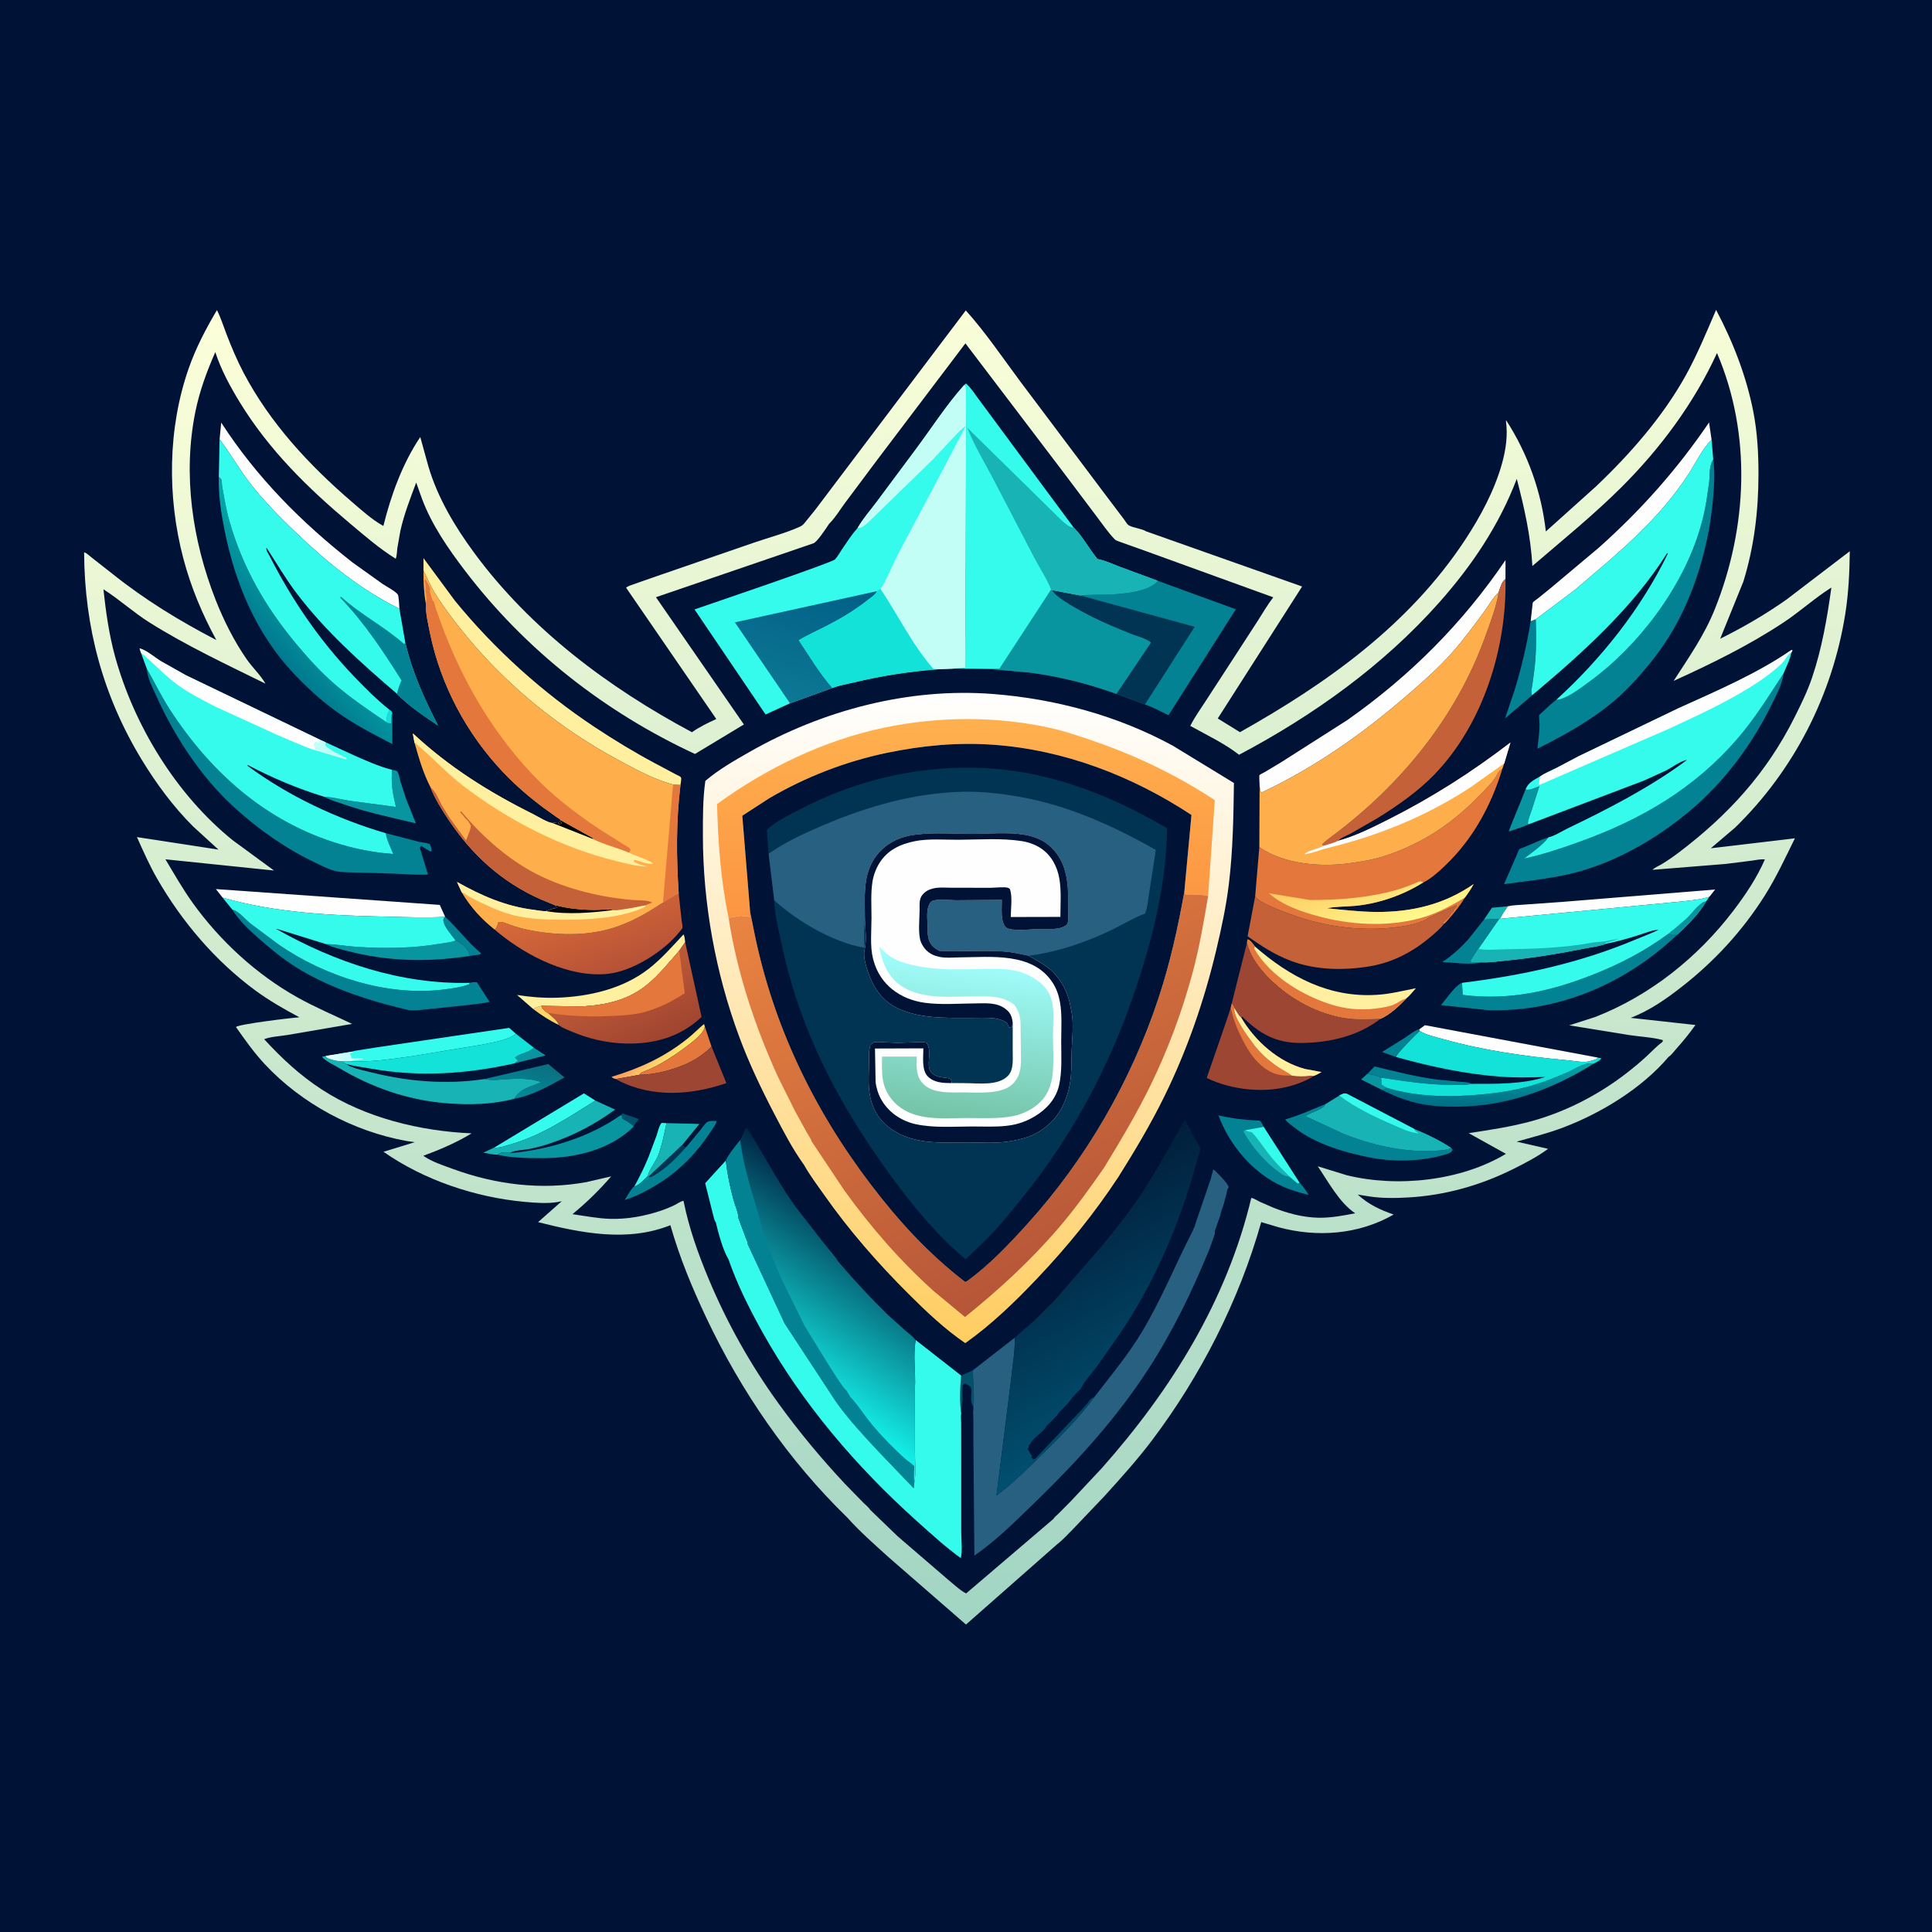 <svg version="1.1" xmlns="http://www.w3.org/2000/svg" style="display: block;" viewBox="0 0 2048 2048" width="1024" height="1024">
<defs>
	<linearGradient id="Gradient1" gradientUnits="userSpaceOnUse" x1="1085.01" y1="1717.71" x2="1007.99" y2="288.035">
		<stop class="stop0" offset="0" stop-opacity="1" stop-color="rgb(162,213,196)"/>
		<stop class="stop1" offset="1" stop-opacity="1" stop-color="rgb(252,255,217)"/>
	</linearGradient>
	<linearGradient id="Gradient2" gradientUnits="userSpaceOnUse" x1="693.286" y1="1107.05" x2="708.67" y2="1124">
		<stop class="stop0" offset="0" stop-opacity="1" stop-color="rgb(254,158,93)"/>
		<stop class="stop1" offset="1" stop-opacity="1" stop-color="rgb(255,231,111)"/>
	</linearGradient>
	<linearGradient id="Gradient3" gradientUnits="userSpaceOnUse" x1="565.754" y1="1125.71" x2="554.702" y2="1162.42">
		<stop class="stop0" offset="0" stop-opacity="1" stop-color="rgb(11,111,128)"/>
		<stop class="stop1" offset="1" stop-opacity="1" stop-color="rgb(2,137,152)"/>
	</linearGradient>
	<linearGradient id="Gradient4" gradientUnits="userSpaceOnUse" x1="1573.86" y1="1172.64" x2="1575.65" y2="1126.98">
		<stop class="stop0" offset="0" stop-opacity="1" stop-color="rgb(0,111,133)"/>
		<stop class="stop1" offset="1" stop-opacity="1" stop-color="rgb(5,161,165)"/>
	</linearGradient>
	<linearGradient id="Gradient5" gradientUnits="userSpaceOnUse" x1="365.999" y1="1120.06" x2="349.002" y2="1119.86">
		<stop class="stop0" offset="0" stop-opacity="1" stop-color="rgb(198,255,255)"/>
		<stop class="stop1" offset="1" stop-opacity="1" stop-color="rgb(233,255,255)"/>
	</linearGradient>
	<linearGradient id="Gradient6" gradientUnits="userSpaceOnUse" x1="287.94" y1="684.806" x2="338.366" y2="640.412">
		<stop class="stop0" offset="0" stop-opacity="1" stop-color="rgb(1,122,143)"/>
		<stop class="stop1" offset="1" stop-opacity="1" stop-color="rgb(4,166,168)"/>
	</linearGradient>
	<linearGradient id="Gradient7" gradientUnits="userSpaceOnUse" x1="644.255" y1="1031.48" x2="615.772" y2="949.025">
		<stop class="stop0" offset="0" stop-opacity="1" stop-color="rgb(183,82,55)"/>
		<stop class="stop1" offset="1" stop-opacity="1" stop-color="rgb(215,106,56)"/>
	</linearGradient>
	<linearGradient id="Gradient8" gradientUnits="userSpaceOnUse" x1="686.48" y1="1107.15" x2="653.974" y2="1035">
		<stop class="stop0" offset="0" stop-opacity="1" stop-color="rgb(161,69,49)"/>
		<stop class="stop1" offset="1" stop-opacity="1" stop-color="rgb(189,90,55)"/>
	</linearGradient>
	<linearGradient id="Gradient9" gradientUnits="userSpaceOnUse" x1="1445.49" y1="917.296" x2="1466.48" y2="984.633">
		<stop class="stop0" offset="0" stop-opacity="1" stop-color="rgb(255,202,97)"/>
		<stop class="stop1" offset="1" stop-opacity="1" stop-color="rgb(255,249,142)"/>
	</linearGradient>
	<linearGradient id="Gradient10" gradientUnits="userSpaceOnUse" x1="1097.37" y1="1279.43" x2="1216.63" y2="1492.01">
		<stop class="stop0" offset="0" stop-opacity="1" stop-color="rgb(1,31,60)"/>
		<stop class="stop1" offset="1" stop-opacity="1" stop-color="rgb(1,79,111)"/>
	</linearGradient>
	<linearGradient id="Gradient11" gradientUnits="userSpaceOnUse" x1="938.963" y1="1295.13" x2="820.815" y2="1469.72">
		<stop class="stop0" offset="0" stop-opacity="1" stop-color="rgb(0,37,68)"/>
		<stop class="stop1" offset="1" stop-opacity="1" stop-color="rgb(21,255,245)"/>
	</linearGradient>
	<linearGradient id="Gradient12" gradientUnits="userSpaceOnUse" x1="862.865" y1="611.608" x2="824.271" y2="737.801">
		<stop class="stop0" offset="0" stop-opacity="1" stop-color="rgb(2,95,135)"/>
		<stop class="stop1" offset="1" stop-opacity="1" stop-color="rgb(12,120,148)"/>
	</linearGradient>
	<linearGradient id="Gradient13" gradientUnits="userSpaceOnUse" x1="1020.44" y1="1421.99" x2="1027.21" y2="734.785">
		<stop class="stop0" offset="0" stop-opacity="1" stop-color="rgb(255,206,98)"/>
		<stop class="stop1" offset="1" stop-opacity="1" stop-color="rgb(255,255,255)"/>
	</linearGradient>
	<linearGradient id="Gradient14" gradientUnits="userSpaceOnUse" x1="1024.11" y1="970.648" x2="1022.89" y2="763.889">
		<stop class="stop0" offset="0" stop-opacity="1" stop-color="rgb(252,149,66)"/>
		<stop class="stop1" offset="1" stop-opacity="1" stop-color="rgb(255,176,78)"/>
	</linearGradient>
	<linearGradient id="Gradient15" gradientUnits="userSpaceOnUse" x1="1183.14" y1="1314.43" x2="970.034" y2="877.408">
		<stop class="stop0" offset="0" stop-opacity="1" stop-color="rgb(182,86,56)"/>
		<stop class="stop1" offset="1" stop-opacity="1" stop-color="rgb(234,132,65)"/>
	</linearGradient>
	<linearGradient id="Gradient16" gradientUnits="userSpaceOnUse" x1="1010.75" y1="1186.85" x2="1029.78" y2="1014.7">
		<stop class="stop0" offset="0" stop-opacity="1" stop-color="rgb(116,195,166)"/>
		<stop class="stop1" offset="1" stop-opacity="1" stop-color="rgb(162,255,255)"/>
	</linearGradient>
</defs>
<path transform="translate(0,0)" fill="rgb(0,19,54)" d="M -0 -0 L 2048 0 L 2048 2048 L -0 2048 L -0 -0 z"/>
<path transform="translate(0,0)" fill="url(#Gradient1)" d="M 864.38 540.139 L 1023.79 329.059 C 1044.81 352.435 1062.97 379.455 1081.74 404.655 L 1174.78 528.438 L 1191.58 550.631 C 1192.55 551.913 1194.86 555.815 1196.07 556.575 C 1201.2 559.778 1209.44 559.932 1215.12 563.315 L 1380.3 621.714 L 1290.87 761.606 L 1314.41 776.139 C 1406.93 724.119 1493.61 662.427 1552.91 572.528 C 1569.23 547.786 1584.18 520.077 1592.17 491.406 C 1596.29 476.62 1598.5 461.432 1596.34 446.099 L 1596.74 445.789 C 1619.46 480.686 1634.11 521.943 1638.66 563.395 L 1691.55 515.891 C 1727.63 481.685 1762.64 441.813 1786.86 398.17 C 1799.25 375.846 1809 351.904 1819.13 328.51 C 1837.13 362.525 1851.31 398.948 1858.66 436.816 C 1862.86 458.48 1864.07 480.642 1864.05 502.674 C 1864.02 541.582 1859.54 579.233 1848.04 616.502 L 1823.47 677.105 C 1848.07 664.868 1871.5 651.273 1893.96 635.414 L 1960.85 584.333 C 1960.58 606.39 1959.56 628.698 1956.11 650.512 C 1942.54 736.544 1901.71 816.506 1839.28 877.293 L 1813.52 899.197 L 1902.68 888.628 C 1892.54 909.191 1882.81 930.24 1870.55 949.636 C 1847.07 986.748 1817.55 1018.84 1782.99 1045.85 C 1765.81 1059.28 1749.08 1070.93 1728.71 1078.97 L 1797.24 1086.53 C 1790.95 1095.39 1784.11 1103.78 1776.87 1111.87 C 1774.45 1114.57 1771.71 1118.39 1768.71 1120.39 C 1740.54 1153.59 1697.5 1179.82 1657.24 1195.14 C 1641.12 1201.28 1624.24 1205.51 1607.65 1210.19 L 1641.05 1217.81 C 1629.81 1226.08 1617.5 1232.51 1605.05 1238.74 C 1569.64 1256.48 1532.34 1267.09 1492.75 1269.36 C 1479.14 1270.14 1464.61 1270.32 1451.12 1268.21 L 1439.18 1266.27 C 1450.74 1276.73 1462.66 1282.41 1477.32 1287.46 C 1440.22 1308.81 1396.24 1311.95 1355.37 1300.94 L 1336.95 1295.48 C 1313.67 1378.2 1272.77 1458.61 1220.89 1527.18 C 1205.51 1547.51 1188.18 1566.73 1171.07 1585.63 L 1137.44 1620.91 C 1132.09 1626.25 1126.74 1632.3 1120.72 1636.89 L 1023.98 1722.1 L 942.198 1650.94 C 927.097 1637.32 911.532 1623.64 897.955 1608.47 C 835.733 1548.01 785.533 1474.8 748.557 1396.55 C 733.581 1364.86 720.214 1332.53 710.65 1298.77 C 665.049 1316.93 616.164 1307.07 570.373 1295.52 L 595.51 1273.32 L 590.994 1274.24 C 579.894 1276.04 567.148 1275.03 556 1274.01 C 503.93 1269.24 449.413 1250.98 406.499 1220.93 L 439.721 1210.76 L 431.136 1209.52 C 374.844 1199.47 319.841 1170.01 280.809 1128.21 C 269.353 1115.94 259.71 1102.36 250.102 1088.64 C 253.789 1085.54 308.896 1078.91 317.367 1078.38 C 301.208 1069.73 285.28 1060.7 270.5 1049.8 C 228.018 1018.45 192.883 977.118 166.601 931.429 C 158.439 917.239 151.866 902.283 145.171 887.368 L 231.555 900.631 L 204.674 876.046 C 183.774 855.253 165.485 830.436 150.201 805.275 C 109.006 737.458 89.596 664.722 89.154 585.557 C 91.112 585.555 95.242 589.533 96.888 590.791 L 119.275 608.364 C 153.922 635.998 190.08 658.074 229.333 678.481 C 214.325 650.952 202.343 622.305 194.331 591.918 C 177.176 526.853 177.722 454.268 200.022 390.5 C 207.652 368.681 218.228 348.568 229.965 328.727 C 234.004 336.533 236.717 345.495 239.896 353.713 C 245.359 367.836 251.163 381.761 258.223 395.173 C 286.214 448.353 327.566 492.997 372.893 531.894 C 383.263 540.793 394.449 550.962 406.388 557.548 C 414.446 525.001 426.642 491.259 445.518 463.28 L 454.135 494.5 C 463.967 527.694 482.098 558.041 502.472 585.747 C 562.27 667.061 645.049 728.924 733.49 776.182 C 741.629 770.478 750.292 766.311 759.309 762.188 L 663.713 623.013 C 665.628 621.162 669.212 620.262 671.733 619.313 L 696.189 610.757 L 799.636 575.078 C 815.271 569.706 832.911 565.127 847.858 558.343 C 850.236 557.264 851.631 556.029 853.202 553.979 L 864.38 540.139 z"/>
<path transform="translate(0,0)" fill="rgb(0,19,54)" d="M 878.922 555.178 L 879.929 554.17 C 885.834 548.127 890.802 539.817 895.858 533 L 930.591 486.536 L 1023.38 363.965 L 1126.09 499.129 L 1162.3 547.221 C 1168.42 555.216 1174.5 564.306 1181.5 571.532 C 1182.61 572.679 1183.74 573.109 1185.2 573.668 L 1213.04 583.604 L 1349.72 633.176 C 1343.58 641.081 1338.64 649.727 1333.25 658.134 L 1307.73 697.509 L 1278.36 742.688 C 1272.73 751.394 1266.37 760.212 1261.75 769.469 C 1279.03 779.122 1297.85 787.899 1313.47 800.091 C 1392.3 758.377 1466.41 705.41 1525.78 638.469 C 1560.42 599.419 1589.22 556.609 1607.84 507.615 C 1615.86 538.332 1622.62 568.197 1624.39 599.991 C 1656.03 572.864 1689.19 545.965 1718.7 516.576 C 1759.9 475.535 1795.85 427.178 1820.1 374.238 C 1857.02 460.509 1852.39 559.276 1817.88 645.464 C 1806.58 673.682 1790.37 696.543 1774.12 721.798 C 1814.17 703.584 1854.15 684.017 1890.86 659.677 C 1908.18 648.195 1923.9 633.771 1941.33 622.829 C 1936.85 655.2 1931.3 687.503 1920.79 718.553 C 1915.96 732.803 1909.07 746.837 1902.34 760.279 C 1872.75 819.434 1831.94 864.041 1779.63 903.649 C 1773.78 908.079 1767.68 912.301 1761.41 916.114 C 1758.87 917.655 1753.58 919.814 1751.81 922.038 L 1829.08 915.826 L 1857 912.322 C 1861.29 911.762 1866.57 910.479 1870.84 911.059 C 1862.46 930.345 1850.15 948.716 1837.42 965.42 C 1799.73 1014.87 1749.16 1055.36 1691 1078.04 L 1663.46 1086.91 L 1726.64 1097.16 C 1738.36 1098.94 1751.32 1099.49 1762.7 1102.52 L 1762.4 1104.35 C 1756.44 1108.71 1751.31 1114.25 1745.9 1119.27 C 1738.74 1125.93 1731.13 1132.24 1723.38 1138.2 C 1694.03 1160.76 1659.65 1178.53 1623.9 1188.37 C 1601.83 1194.45 1579.46 1197.71 1556.88 1201.2 L 1596.33 1223.13 C 1548.52 1251.86 1481.25 1259.04 1427.5 1245.75 L 1396.9 1236.32 C 1407.87 1252.51 1420.13 1275.35 1436.59 1286.12 C 1424.01 1288.58 1410.6 1291.09 1397.74 1290.84 C 1381.19 1290.52 1364.89 1286.17 1349.59 1280.1 L 1335.44 1273.92 C 1332.62 1272.52 1329.52 1270.38 1326.43 1269.83 C 1300.46 1378.78 1241.6 1473.18 1168.02 1556.25 L 1135.1 1591.35 L 1121.6 1604.95 C 1120.24 1606.3 1117.44 1608.43 1116.66 1610.13 L 1024.11 1689.12 C 1017.49 1685.73 1010.63 1679.04 1004.78 1674.33 L 951.522 1628.51 L 922.133 1600.17 C 921.75 1598.62 916.666 1594.41 915.37 1593.11 L 895.583 1572.83 C 870.402 1545.9 846.949 1517.72 825.336 1487.84 C 795.6 1446.72 770.77 1402.53 751.205 1355.72 C 739.91 1328.7 730.278 1301.64 724.534 1272.88 C 721.409 1273.49 718.137 1275.92 715.243 1277.36 C 710.282 1279.82 705.016 1281.93 699.75 1283.66 C 682.673 1289.27 665.026 1292.49 647 1292.02 C 633.593 1291.67 620.105 1288.92 606.831 1287.08 C 621.928 1274.63 635.107 1261.8 647.885 1247.02 L 621.626 1253.08 C 573.791 1261.81 525.483 1255.75 480 1239.11 C 469.361 1235.21 458.126 1231.66 448.721 1225.19 C 466.51 1218.59 483.664 1211.29 499.934 1201.41 C 445.305 1199.03 387.1 1184.92 340.972 1154.83 C 317.721 1139.66 298.702 1121.9 280.026 1101.59 C 287.214 1098.74 297.251 1098.43 305 1097.08 L 373.268 1085.37 C 353.863 1076.14 334.033 1067.76 315.26 1057.26 C 272.015 1033.07 233.359 997.553 204.485 957.406 C 193.83 942.591 184.715 926.566 175.368 910.9 L 290.466 922.79 L 246.835 890.828 C 187.062 842.62 142.17 769.334 121.879 695.539 C 115.596 672.686 112.166 648.23 109.624 624.662 C 126.548 635.407 141.434 649.159 158.495 659.871 C 197.86 684.586 239.77 704.21 281.378 724.693 C 276.41 715.822 267.686 707.692 261.744 699.18 C 248.358 680.003 236.944 657.302 228.434 635.542 C 203.913 572.836 193.594 503.082 207.099 436.5 C 211.585 414.384 219.189 393.825 228.224 373.24 C 234.377 392.113 244.087 409.986 254.45 426.868 C 285.291 477.107 325.915 516.986 370.721 554.657 C 386.296 567.752 402.199 581.567 419.525 592.303 C 420.792 588.784 420.706 584.718 421.182 581 L 424.464 562.523 C 428.328 545.101 434.965 528.215 441.192 511.53 L 447.314 528.685 C 457.615 556.379 475.201 581.705 492.977 605.041 C 556.759 688.771 641.176 754.999 736.707 799.239 L 788.552 767.965 L 695.336 633.066 L 862.142 575.986 C 865.83 575.081 875.706 560.041 878.243 556.219 L 878.922 555.178 z"/>
<path transform="translate(0,0)" fill="rgb(1,80,108)" d="M 658.048 1182.08 L 660 1180.23 L 677.159 1186.22 C 675.375 1188.66 672.931 1191.39 671.808 1194.17 C 668.536 1190.5 663.653 1188.15 659.5 1185.58 L 659.33 1183.11 L 658.048 1182.08 z"/>
<path transform="translate(0,0)" fill="rgb(255,212,105)" d="M 565.226 1069.63 C 568.078 1067.92 570.65 1067.1 573.856 1066.25 C 574.565 1069.4 577.198 1071.62 579.981 1073.36 L 580.964 1073.73 C 584.775 1077.3 590.861 1081.59 592.517 1086.61 C 582.738 1081.96 573.844 1076.16 565.226 1069.63 z"/>
<path transform="translate(0,0)" fill="rgb(24,180,181)" d="M 1573.09 974.808 L 1581.52 962.253 L 1598.44 960.666 C 1595.46 964.984 1592.43 969.169 1590.2 973.931 L 1589.34 974.023 L 1573.09 974.808 z"/>
<path transform="translate(0,0)" fill="rgb(8,149,159)" d="M 1449.68 1138.08 C 1454.04 1139.34 1460.38 1139.87 1464.07 1142.39 L 1464.33 1149.68 C 1466.41 1151.19 1468.2 1152.29 1470.59 1153.32 L 1465.7 1155.7 L 1442.82 1144.31 L 1449.68 1138.08 z"/>
<path transform="translate(0,0)" fill="rgb(8,149,159)" d="M 565.949 1110.66 L 578.405 1118.76 L 545.619 1127.2 L 548.039 1124.94 L 549.51 1124 C 547.954 1123.17 547.064 1122.31 545.891 1121 C 551.736 1116.26 559.888 1116.16 565.949 1110.66 z"/>
<path transform="translate(0,0)" fill="rgb(1,80,108)" d="M 1018.87 1458.15 L 1031.01 1452.76 C 1031.8 1466.02 1032.95 1480.24 1031.87 1493.46 C 1031.32 1491.13 1030.82 1488.98 1029.93 1486.76 C 1028.22 1482.49 1031.41 1471.81 1028 1469.49 L 1026.56 1468.49 C 1025.17 1467.56 1024.05 1467.04 1022.49 1466.5 C 1020.89 1467.56 1020.89 1467.12 1020.49 1469 C 1019.75 1472.43 1020.47 1477.34 1020.25 1481 C 1020.12 1483.05 1020.39 1484.34 1019.88 1486.36 C 1018.89 1490.27 1019.5 1494.43 1018.91 1498.42 C 1017.12 1486.51 1017.71 1470.15 1018.87 1458.15 z"/>
<path transform="translate(0,0)" fill="rgb(3,130,147)" d="M 1479.85 1120.43 L 1465.05 1115.18 L 1489.49 1099.93 C 1494.14 1096.9 1499.21 1092.43 1504.61 1091.05 L 1504.92 1092.87 C 1500.49 1097.01 1480.52 1117.02 1479.85 1120.43 z"/>
<path transform="translate(0,0)" fill="rgb(3,130,147)" d="M 471.893 971.866 C 485.273 983.984 495.752 998.895 509.902 1010.5 C 508.951 1011.95 508.697 1011.67 507.099 1012.1 L 498.084 1013.27 C 497.725 1011.81 497.401 1010.36 496.738 1009 C 494.039 1003.45 488.619 999.13 482.981 996.93 C 479.157 991.739 470.287 982.087 470.017 975.853 C 469.911 973.405 470.408 973.563 471.893 971.866 z"/>
<path transform="translate(0,0)" fill="rgb(53,251,236)" d="M 672.433 1257.57 C 678.18 1247.35 683.1 1237.14 687.535 1226.29 L 696.031 1203.63 C 697.424 1199.41 698.431 1193.86 701.199 1190.36 L 706.557 1190.56 C 703.951 1202.09 701.884 1214.15 697.513 1225.16 C 694.766 1232.08 688.021 1240.08 686.574 1246.75 C 683.179 1250.07 677.032 1256.93 672.433 1257.57 z"/>
<path transform="translate(0,0)" fill="url(#Gradient2)" d="M 652.783 1143.82 C 650.627 1143.22 649.856 1143.15 648.251 1141.5 C 678.385 1132.36 704.071 1120.66 728.85 1100.92 C 734.953 1096.05 740.299 1090.42 746.304 1085.5 L 747.118 1088.11 C 746.245 1094.97 736.37 1102.6 730.833 1106.87 C 716.928 1117.59 698.749 1129.89 682.366 1135.87 C 679.973 1136.75 679.337 1137.46 677.707 1139.31 L 652.783 1143.82 z"/>
<path transform="translate(0,0)" fill="rgb(8,149,159)" d="M 1617.14 836.849 C 1621.73 838.146 1627.23 834.884 1631.83 833.398 L 1623.93 858 C 1622.31 862.887 1620.15 867.687 1619.48 872.815 L 1620.73 873.699 C 1614.06 876.88 1606.39 878.939 1599.39 881.382 C 1599.12 880.488 1615.57 841.386 1617.14 836.849 z"/>
<path transform="translate(0,0)" fill="rgb(3,130,147)" d="M 1449.68 1138.08 L 1457.08 1130.5 C 1479.34 1135.9 1501.63 1141.59 1524.37 1144.51 L 1546.67 1146.63 C 1551.19 1146.98 1556.35 1146.89 1560.46 1148.93 C 1553.37 1150.6 1545.35 1150.05 1538.1 1150.01 C 1512.66 1149.88 1489.11 1146.1 1464.07 1142.39 C 1460.38 1139.87 1454.04 1139.34 1449.68 1138.08 z"/>
<path transform="translate(0,0)" fill="rgb(3,130,147)" d="M 1570.36 1020.08 C 1558.31 1023.26 1541.63 1020.21 1528.93 1019.87 C 1539.55 1012.65 1549 1004.31 1557.41 994.582 L 1573.09 974.808 L 1589.34 974.023 L 1567.19 1005.9 L 1559.16 1018.5 L 1560 1019.89 L 1570.36 1020.08 z"/>
<path transform="translate(0,0)" fill="url(#Gradient3)" d="M 513.643 1143.8 L 581.196 1127.94 L 598.379 1142.18 C 582.367 1151.03 563.616 1161.52 545.361 1164.73 C 550.76 1153.83 563.575 1151.8 573.835 1147.07 L 572.753 1146.74 L 570.945 1146.2 C 559.727 1142.73 546.11 1143.35 534.404 1144.17 C 527.585 1144.64 521.749 1145.5 514.971 1144.09 L 513.643 1143.8 z"/>
<path transform="translate(0,0)" fill="rgb(24,180,181)" d="M 706.557 1190.56 L 741.362 1191.43 L 723.136 1213.84 L 687.866 1246.97 L 686.574 1246.75 C 688.021 1240.08 694.766 1232.08 697.513 1225.16 C 701.884 1214.15 703.951 1202.09 706.557 1190.56 z"/>
<path transform="translate(0,0)" fill="rgb(228,119,59)" d="M 747.118 1088.11 L 754.246 1109.41 C 744.045 1119.58 733.031 1126.12 719.5 1131.02 C 706.283 1135.81 691.83 1139.27 677.707 1139.31 C 679.337 1137.46 679.973 1136.75 682.366 1135.87 C 698.749 1129.89 716.928 1117.59 730.833 1106.87 C 736.37 1102.6 746.245 1094.97 747.118 1088.11 z"/>
<path transform="translate(0,0)" fill="rgb(53,251,236)" d="M 523.92 1216.47 L 618.96 1159.01 L 631.105 1166.67 C 601.614 1185.04 573.507 1204.22 539.548 1213.55 C 534.21 1215.02 529.541 1217.06 523.92 1216.47 z"/>
<path transform="translate(0,0)" fill="rgb(8,149,159)" d="M 415.636 816.065 C 417.26 816.437 420.565 816.617 421.389 818.065 C 423.146 821.153 423.715 825.541 424.659 828.974 L 430.507 846.985 L 440.822 872.775 C 416.249 866.893 391.785 861.819 367.779 853.748 C 359.792 851.063 351.259 848.614 343.806 844.668 C 353.02 844.899 362.507 847.682 371.717 849.016 L 419.688 855.355 L 417.838 847 C 415.656 837.453 414.742 827.179 415.514 817.401 L 415.636 816.065 z"/>
<path transform="translate(0,0)" fill="rgb(3,130,147)" d="M 1627.96 656.438 C 1628.43 670.147 1628.64 683.802 1627.72 697.5 C 1627.1 706.796 1625.74 716.045 1624.46 725.268 C 1623.98 728.695 1622.47 733.761 1624.21 736.93 L 1595.45 761.514 L 1605.59 731.415 C 1612.87 707.484 1618.61 683.235 1622.56 658.538 L 1627.96 656.438 z"/>
<path transform="translate(0,0)" fill="rgb(3,130,147)" d="M 727.502 1215.86 L 742.08 1198.31 C 744.072 1195.84 747.003 1191.33 749.533 1189.5 C 751.686 1187.94 757.091 1188.24 759.643 1188.41 C 758.785 1192.31 755.62 1196.14 753.442 1199.49 C 739.595 1220.79 721.778 1239.55 700.314 1253.32 C 688.292 1261.03 675.785 1267.7 662.145 1272.06 C 663.713 1269.71 670.228 1258.25 672.433 1257.57 C 677.032 1256.93 683.179 1250.07 686.574 1246.75 L 687.866 1246.97 L 723.136 1213.84 C 725.004 1215.76 724.835 1215.75 727.502 1215.86 z"/>
<path transform="translate(0,0)" fill="rgb(1,52,82)" d="M 723.136 1213.84 C 725.004 1215.76 724.835 1215.75 727.502 1215.86 C 718.456 1225.81 709.335 1235.63 698 1243.04 C 695.223 1244.86 691.763 1247.49 688.53 1248.19 L 687.866 1246.97 L 723.136 1213.84 z"/>
<path transform="translate(0,0)" fill="rgb(8,149,159)" d="M 482.981 996.93 C 488.619 999.13 494.039 1003.45 496.738 1009 C 497.401 1010.36 497.725 1011.81 498.084 1013.27 C 454.184 1020.16 410.992 1019.3 368 1007.98 C 360.213 1005.93 353.061 1004.52 345.778 1000.87 C 356.329 1000.74 366.955 1002.97 377.5 1003.65 C 407.446 1005.57 437.455 1005.41 467.098 1000.27 C 472.362 999.36 478.043 999.05 482.981 996.93 z"/>
<path transform="translate(0,0)" fill="rgb(24,180,181)" d="M 631.105 1166.67 L 652.061 1176.22 C 630.301 1192.04 607.387 1204.09 581.747 1212.52 C 574.701 1214.84 567.408 1216.79 560.115 1218.14 C 555.508 1219 544.745 1219.39 541.244 1221.89 C 535.851 1221.68 532.004 1220.38 527.65 1224.05 C 522.678 1224.01 517.206 1222.8 512.33 1221.9 L 523.92 1216.47 C 529.541 1217.06 534.21 1215.02 539.548 1213.55 C 573.507 1204.22 601.614 1185.04 631.105 1166.67 z"/>
<path transform="translate(0,0)" fill="rgb(8,149,159)" d="M 658.048 1182.08 L 659.33 1183.11 L 659.5 1185.58 C 663.653 1188.15 668.536 1190.5 671.808 1194.17 C 646.615 1219.29 608.457 1227.87 574 1227.69 C 559.195 1227.61 542.104 1227.54 527.65 1224.05 C 532.004 1220.38 535.851 1221.68 541.244 1221.89 L 541.431 1222.39 C 581.887 1218.54 624.583 1205.79 658.048 1182.08 z"/>
<path transform="translate(0,0)" fill="url(#Gradient4)" d="M 1470.59 1153.32 C 1502.44 1162.91 1537.62 1163.27 1570.5 1160.17 C 1589.27 1158.4 1608.7 1155.5 1626.76 1149.88 C 1638.53 1146.22 1649.95 1141.77 1661.23 1136.79 C 1667.86 1133.86 1674.63 1129.46 1681.64 1127.71 C 1684.15 1127.08 1686.59 1127.33 1689.12 1127.68 C 1644.94 1155.15 1596.76 1172.91 1544.29 1173.12 C 1529.95 1173.18 1515.77 1172.53 1501.75 1169.21 C 1489.57 1166.33 1476.86 1161.35 1465.7 1155.7 L 1470.59 1153.32 z"/>
<path transform="translate(0,0)" fill="rgb(254,254,254)" d="M 1504.61 1091.05 L 1510.5 1086.75 L 1694.01 1121.14 C 1692.37 1123.3 1689.65 1123.52 1687.12 1124.34 L 1684.84 1125.06 C 1678.41 1126.66 1668.11 1124.49 1661.43 1123.89 C 1617.29 1119.95 1572.28 1113.46 1529.55 1101.44 C 1521.57 1099.19 1511.96 1097.19 1504.92 1092.87 L 1504.61 1091.05 z"/>
<path transform="translate(0,0)" fill="rgb(255,240,160)" d="M 565.226 1069.63 L 548.073 1054.69 C 561.857 1056.91 576.215 1058.07 590.178 1057.62 C 624.198 1056.54 660.28 1048.29 687.647 1026.97 C 701.203 1016.4 712.801 1003.11 724.5 990.579 C 725.886 992.314 725.96 996.413 726.298 998.712 L 720.015 1007.78 C 709.147 1020.17 698.741 1033.39 685.901 1043.85 C 665.631 1060.38 642.218 1065.34 616.688 1066.87 L 573.856 1066.25 C 570.65 1067.1 568.078 1067.92 565.226 1069.63 z"/>
<path transform="translate(0,0)" fill="rgb(254,254,254)" d="M 1598.44 960.666 C 1604.07 959.383 1610.39 959.362 1616.19 958.894 L 1655.63 956.092 L 1818.12 942.921 L 1812.1 950.527 C 1803.23 953.519 1794.15 954.169 1784.88 955.334 L 1729.87 960.618 L 1590.2 973.931 C 1592.43 969.169 1595.46 964.984 1598.44 960.666 z"/>
<path transform="translate(0,0)" fill="rgb(3,130,147)" d="M 1538.36 1216.84 C 1539.05 1217.47 1539.41 1218.21 1539.89 1219 C 1539.27 1219.93 1538.78 1220.81 1537.83 1221.5 C 1535.43 1223.25 1530.92 1224.16 1528.04 1224.94 C 1505.78 1231.03 1477.78 1231.78 1455.04 1227.51 C 1427.06 1222.26 1394.43 1212.99 1371.77 1194.99 C 1368.68 1192.53 1364.62 1189.89 1362.4 1186.63 C 1377.42 1182.36 1390.84 1176.12 1405.24 1170.32 L 1404.25 1171.8 C 1402.78 1173.87 1401.18 1174.61 1399 1175.75 L 1397.27 1176.67 C 1393.17 1178.82 1387.39 1180.34 1383.96 1183.32 L 1423.49 1201.6 C 1451.92 1213.14 1484.92 1221.02 1515.7 1220 C 1521.9 1219.8 1532.18 1219.76 1537.63 1217.3 L 1538.36 1216.84 z"/>
<path transform="translate(0,0)" fill="rgb(53,251,236)" d="M 373.753 1114.7 C 374.591 1114.01 377.466 1113.74 378.521 1113.53 L 399.013 1110.28 L 539.748 1089.58 L 546.862 1095.83 C 538.992 1102.74 520.945 1105.23 510.71 1107.42 L 436.97 1119.61 C 415.745 1122.53 393.023 1126.09 371.601 1124.98 L 360.549 1124.9 C 357.051 1124.74 352.64 1123.7 349.341 1122.48 C 347.04 1121.62 346.284 1121.66 345.255 1119.39 L 373.753 1114.7 z"/>
<path transform="translate(0,0)" fill="url(#Gradient5)" d="M 345.255 1119.39 L 373.753 1114.7 L 374.278 1115.8 L 370.683 1116.45 C 371.089 1117.81 371.724 1118.79 372.448 1120 L 372.5 1122 L 384.5 1122 L 384.995 1122.75 C 380.445 1123.26 376.007 1123.66 371.601 1124.98 L 360.549 1124.9 C 357.051 1124.74 352.64 1123.7 349.341 1122.48 C 347.04 1121.62 346.284 1121.66 345.255 1119.39 z"/>
<path transform="translate(0,0)" fill="rgb(156,70,51)" d="M 754.246 1109.41 L 770.02 1148.18 C 732.91 1160.84 691.464 1163.88 655.51 1145.39 L 652.783 1143.82 L 677.707 1139.31 C 691.83 1139.27 706.283 1135.81 719.5 1131.02 C 733.031 1126.12 744.045 1119.58 754.246 1109.41 z"/>
<path transform="translate(0,0)" fill="rgb(3,130,147)" d="M 1377.61 1253.85 C 1379.09 1254.14 1385.94 1264.68 1387.31 1266.66 C 1377.58 1264.28 1368.1 1261.54 1358.96 1257.39 C 1327.8 1243.22 1303.41 1213.96 1291.61 1182.37 C 1306.28 1185.79 1320 1187.24 1335 1187.91 C 1337.25 1189.09 1337.93 1191.23 1339.02 1193.41 L 1339.57 1194.54 L 1377.61 1253.85 z"/>
<path transform="translate(0,0)" fill="rgb(24,180,181)" d="M 1367.23 1247.56 L 1365.85 1247.15 C 1362.04 1246.42 1360.53 1245.94 1357.27 1243.6 L 1355.76 1242.5 C 1341.39 1232.15 1326.19 1214.96 1318.11 1199.09 L 1319.92 1198.05 L 1321.23 1198.76 C 1323.2 1199.73 1324.66 1199.93 1326.8 1200.25 C 1333.83 1207.37 1339.28 1216.34 1345.51 1224.21 C 1352.24 1232.72 1359.59 1239.92 1367.23 1247.56 z"/>
<path transform="translate(0,0)" fill="rgb(53,251,236)" d="M 1319.92 1198.05 L 1339.57 1194.54 L 1377.61 1253.85 L 1377.02 1254.02 L 1375.53 1254.56 L 1367.23 1247.56 C 1359.59 1239.92 1352.24 1232.72 1345.51 1224.21 C 1339.28 1216.34 1333.83 1207.37 1326.8 1200.25 C 1324.66 1199.93 1323.2 1199.73 1321.23 1198.76 L 1319.92 1198.05 z"/>
<path transform="translate(0,0)" fill="rgb(254,254,254)" d="M 235.932 951.47 L 228.853 942.456 L 466.163 959.239 L 471.893 971.866 C 451.781 973.08 430.823 972.157 410.661 971.722 C 352.186 970.46 292.487 967.841 235.932 951.47 z"/>
<path transform="translate(0,0)" fill="rgb(3,130,147)" d="M 1769.31 989.28 C 1772.37 990.019 1775.06 990.559 1778.21 990.587 C 1723.51 1042.42 1653.6 1072.77 1577.86 1070.87 L 1527.55 1065.47 C 1532.61 1059.54 1542.7 1044.37 1549.8 1041.85 L 1550.58 1054.64 C 1599.58 1060.8 1643.66 1050.96 1689 1033.01 C 1717.89 1021.57 1744.3 1007.8 1769.31 989.28 z"/>
<path transform="translate(0,0)" fill="rgb(254,254,254)" d="M 232.797 465.682 L 234.495 447.978 C 272.21 506.162 319.275 553.546 373.661 596.198 L 405.621 619.031 C 409.962 621.952 418.587 626.288 421.673 630.169 C 422.771 631.55 423.231 642.975 423.377 645.283 C 382.788 625.207 347.998 597.154 315.394 566.115 C 298.077 549.629 280.958 532.465 266.158 513.652 C 254.086 498.308 244.689 481.181 232.797 465.682 z"/>
<path transform="translate(0,0)" fill="rgb(18,226,216)" d="M 546.862 1095.83 L 565.949 1110.66 C 559.888 1116.16 551.736 1116.26 545.891 1121 C 547.064 1122.31 547.954 1123.17 549.51 1124 L 548.039 1124.94 L 545.619 1127.2 C 493.568 1138.65 444.011 1142.02 391.335 1132.5 C 383.166 1131.02 374.698 1130.08 366.719 1127.8 C 364.829 1126.32 362.778 1125.73 360.549 1124.9 L 371.601 1124.98 C 393.023 1126.09 415.745 1122.53 436.97 1119.61 L 510.71 1107.42 C 520.945 1105.23 538.992 1102.74 546.862 1095.83 z"/>
<path transform="translate(0,0)" fill="rgb(255,240,160)" d="M 1321.94 998.948 L 1322.54 995.845 C 1325.2 996.138 1328.4 1001.16 1330.24 1003.29 C 1367.31 1035.63 1409.08 1057.75 1459.5 1054.57 C 1474.02 1053.66 1486.86 1050.31 1500.96 1047.54 C 1497.77 1051.08 1494.59 1055.29 1490.89 1058.28 C 1483.29 1066.24 1473.54 1075.59 1463.33 1079.98 C 1452.41 1080.27 1440.67 1080.94 1429.8 1079.69 C 1409.22 1077.33 1388.83 1069.14 1371.53 1057.96 C 1351.88 1045.27 1326.99 1022.5 1321.94 998.948 z"/>
<path transform="translate(0,0)" fill="rgb(228,119,59)" d="M 1321.94 998.948 L 1322.54 995.845 C 1325.2 996.138 1328.4 1001.16 1330.24 1003.29 L 1329.5 1005.62 C 1346.5 1035.26 1383.23 1057.11 1415.47 1066.1 C 1431.3 1070.51 1447.78 1070.97 1463.97 1068.29 C 1469.51 1067.37 1475.29 1066.39 1480.18 1063.52 C 1483.81 1061.4 1486.85 1059.6 1490.89 1058.28 C 1483.29 1066.24 1473.54 1075.59 1463.33 1079.98 C 1452.41 1080.27 1440.67 1080.94 1429.8 1079.69 C 1409.22 1077.33 1388.83 1069.14 1371.53 1057.96 C 1351.88 1045.27 1326.99 1022.5 1321.94 998.948 z"/>
<path transform="translate(0,0)" fill="rgb(24,180,181)" d="M 545.361 1164.73 C 521.432 1170.9 497.196 1171.5 472.695 1169.45 C 431.461 1165.99 393.921 1152.73 358.555 1131.63 C 353.355 1128.53 345.203 1124.89 341.333 1120.3 L 345.255 1119.39 C 346.284 1121.66 347.04 1121.62 349.341 1122.48 C 352.64 1123.7 357.051 1124.74 360.549 1124.9 C 362.778 1125.73 364.829 1126.32 366.719 1127.8 C 373.355 1132.39 382.793 1134.02 390.5 1136.01 C 430.621 1146.36 472.488 1150.1 513.643 1143.8 L 514.971 1144.09 C 521.749 1145.5 527.585 1144.64 534.404 1144.17 C 546.11 1143.35 559.727 1142.73 570.945 1146.2 L 572.753 1146.74 L 573.835 1147.07 C 563.575 1151.8 550.76 1153.83 545.361 1164.73 z"/>
<path transform="translate(0,0)" fill="rgb(24,180,181)" d="M 1419.77 1161.31 C 1422.86 1159.85 1424.4 1158.3 1427.82 1159.5 L 1498.69 1196.5 C 1511.72 1201.82 1526.8 1208.89 1538.36 1216.84 L 1537.63 1217.3 C 1532.18 1219.76 1521.9 1219.8 1515.7 1220 C 1484.92 1221.02 1451.92 1213.14 1423.49 1201.6 L 1383.96 1183.32 C 1387.39 1180.34 1393.17 1178.82 1397.27 1176.67 L 1399 1175.75 C 1401.18 1174.61 1402.78 1173.87 1404.25 1171.8 L 1405.24 1170.32 L 1419.77 1161.31 z"/>
<path transform="translate(0,0)" fill="rgb(53,251,236)" d="M 1419.77 1161.31 C 1422.86 1159.85 1424.4 1158.3 1427.82 1159.5 L 1498.69 1196.5 C 1499.69 1198.44 1500.39 1199.33 1502.29 1200.35 L 1504.01 1201.25 C 1501.97 1201.6 1502.19 1201.18 1500.34 1200.89 C 1492.17 1199.62 1484.69 1195.81 1477.1 1192.53 C 1457.25 1183.96 1437.09 1174.4 1419.77 1161.31 z"/>
<path transform="translate(0,0)" fill="rgb(3,130,147)" d="M 246.249 964.186 L 247.938 964.723 C 253.745 966.762 260.841 975.228 265.917 979.281 L 295.85 1001.57 C 344.542 1035.16 411.209 1056.53 470.567 1048.86 C 479.128 1047.75 489.389 1046.5 497.436 1043.29 L 497.894 1041.87 C 500.683 1041.16 502.581 1041.04 505.455 1041.24 L 506.133 1042.17 L 518.944 1061.99 C 512.56 1063.58 505.541 1064.11 499 1064.98 L 454.975 1069.66 C 447.553 1070.24 437.819 1072.15 430.641 1070.16 L 412.559 1065.59 C 378.829 1056.71 343.569 1043.93 313.875 1025.34 C 299.79 1016.52 286.762 1005.81 274.323 994.829 C 264.765 986.391 252.698 975.259 246.249 964.186 z"/>
<path transform="translate(0,0)" fill="rgb(254,254,254)" d="M 1622.56 658.538 L 1624.33 642.869 C 1624.41 642.279 1624.61 639.095 1624.91 638.659 C 1625.8 637.367 1628.91 635.437 1630.22 634.378 L 1643 624.034 L 1694.5 580.827 C 1739.4 540.879 1777.94 497.485 1811.67 447.788 L 1814.35 466.124 C 1804.38 475.929 1797.84 490.232 1790.28 501.95 C 1782.5 513.993 1773.68 525.58 1764.39 536.506 C 1746.56 557.499 1726.67 575.932 1706.02 594.097 L 1669.59 625.169 L 1627.96 656.438 L 1622.56 658.538 z"/>
<path transform="translate(0,0)" fill="rgb(156,70,51)" d="M 1305.77 1063.38 C 1306.61 1064.62 1308.52 1066.66 1308.45 1068.1 C 1310.02 1070.47 1313.32 1077.04 1315.52 1078.28 C 1330.09 1103.35 1354.94 1125.53 1383.38 1133.14 L 1400.95 1136.41 C 1398.22 1137.88 1395.46 1139.64 1392.48 1140.57 C 1387.1 1144.54 1378.69 1147.74 1372.37 1149.85 C 1343.4 1159.57 1306.36 1155.98 1279.15 1142.67 C 1279.1 1142.49 1301.95 1077.34 1304.56 1068.59 L 1305.77 1063.38 z"/>
<path transform="translate(0,0)" fill="rgb(228,119,59)" d="M 1305.77 1063.38 C 1306.61 1064.62 1308.52 1066.66 1308.45 1068.1 C 1306.96 1077.48 1322.14 1097.78 1327.84 1105.58 C 1335.3 1115.81 1344.52 1124.12 1355 1131.19 C 1359.66 1134.33 1364.91 1136.75 1369.35 1140.15 C 1362.03 1140.26 1355.35 1140 1348.5 1136.94 C 1329.51 1128.43 1318.33 1106.26 1310.7 1088.16 C 1308.02 1081.8 1306.35 1075.25 1304.56 1068.59 L 1305.77 1063.38 z"/>
<path transform="translate(0,0)" fill="rgb(255,240,160)" d="M 1308.45 1068.1 C 1310.02 1070.47 1313.32 1077.04 1315.52 1078.28 C 1330.09 1103.35 1354.94 1125.53 1383.38 1133.14 L 1400.95 1136.41 C 1398.22 1137.88 1395.46 1139.64 1392.48 1140.57 C 1390.63 1140.18 1389.54 1140.14 1387.63 1140.42 C 1381.4 1141.3 1375.56 1141.11 1369.35 1140.15 C 1364.91 1136.75 1359.66 1134.33 1355 1131.19 C 1344.52 1124.12 1335.3 1115.81 1327.84 1105.58 C 1322.14 1097.78 1306.96 1077.48 1308.45 1068.1 z"/>
<path transform="translate(0,0)" fill="rgb(255,240,160)" d="M 448.939 604.915 L 448.904 591.632 L 482.38 636.983 C 524.446 688.479 575.273 734.245 630.687 770.943 C 651.373 784.642 672.507 797.48 694.401 809.167 L 716.056 820.69 C 717.128 821.272 720.828 822.859 721.5 823.659 C 722.394 824.723 722.179 825.939 722.046 827.145 L 721.322 832.196 L 713.467 831.687 L 705.626 829.296 C 687.885 823.46 670.852 813.967 654.437 805.106 C 594.716 772.869 539.597 728.598 496.219 676.414 C 483.441 661.043 470.786 644.752 460.35 627.66 C 455.917 620.4 452.774 612.481 448.939 604.915 z"/>
<path transform="translate(0,0)" fill="url(#Gradient6)" d="M 231.961 505.604 C 232.815 506.47 233.92 507.145 234.522 508.201 C 235.253 509.482 235.222 514.399 235.545 516.139 C 237.825 528.43 239.818 540.663 243.277 552.7 C 257.295 601.48 281.011 642.851 313.366 681.796 C 326.096 697.118 339.371 711.831 354.43 724.922 C 371.859 740.073 390.687 752.753 409.752 765.667 C 409.648 760.362 410.524 757.148 412.854 752.395 C 414.442 753.667 415.275 753.797 415.763 755.837 L 415.9 788.755 C 397.378 779.144 378.63 769.511 361.402 757.683 C 342.788 744.903 326.309 729.918 310.88 713.5 C 271.787 671.904 249.454 618.72 238.277 563.341 C 234.455 544.405 231.409 524.97 231.961 505.604 z"/>
<path transform="translate(0,0)" fill="rgb(18,226,216)" d="M 412.854 752.395 C 414.442 753.667 415.275 753.797 415.763 755.837 L 415.296 757.005 C 414.265 759.808 414.607 763.703 414.576 766.707 C 412.511 766.846 411.595 766.599 409.752 765.667 C 409.648 760.362 410.524 757.148 412.854 752.395 z"/>
<path transform="translate(0,0)" fill="rgb(156,70,51)" d="M 1305.77 1063.38 L 1321.94 998.948 C 1326.99 1022.5 1351.88 1045.27 1371.53 1057.96 C 1388.83 1069.14 1409.22 1077.33 1429.8 1079.69 C 1440.67 1080.94 1452.41 1080.27 1463.33 1079.98 C 1439.57 1098.46 1409.11 1105.33 1379.5 1105.6 C 1352.8 1105.84 1335.67 1096.09 1317.05 1077.97 L 1315.52 1078.28 C 1313.32 1077.04 1310.02 1070.47 1308.45 1068.1 C 1308.52 1066.66 1306.61 1064.62 1305.77 1063.38 z"/>
<path transform="translate(0,0)" fill="rgb(254,254,254)" d="M 1335.22 832.494 C 1335.2 831.063 1334.64 822.274 1335.09 821.679 C 1335.68 820.876 1339.48 819.132 1340.51 818.534 L 1357.84 808.171 L 1428.09 763.388 C 1494.52 716.702 1550.33 660.869 1595.91 593.744 L 1595.87 613.807 C 1591.68 616.495 1590.31 623.411 1588.57 627.957 L 1587.83 628.648 C 1582.07 634.27 1577.96 642.043 1573.16 648.538 C 1562.38 663.122 1551.31 678.257 1539.28 691.801 C 1524.07 708.937 1506.78 723.988 1489.44 738.902 C 1442.87 778.95 1393.29 813.7 1337.5 839.979 L 1335.94 839 L 1335.22 832.494 z"/>
<path transform="translate(0,0)" fill="rgb(18,226,216)" d="M 1479.85 1120.43 C 1480.52 1117.02 1500.49 1097.01 1504.92 1092.87 C 1511.96 1097.19 1521.57 1099.19 1529.55 1101.44 C 1572.28 1113.46 1617.29 1119.95 1661.43 1123.89 C 1668.11 1124.49 1678.41 1126.66 1684.84 1125.06 L 1687.12 1124.34 C 1689.65 1123.52 1692.37 1123.3 1694.01 1121.14 L 1697.5 1121.79 C 1696.6 1124.13 1691.43 1126.34 1689.12 1127.68 C 1686.59 1127.33 1684.15 1127.08 1681.64 1127.71 C 1674.63 1129.46 1667.86 1133.86 1661.23 1136.79 C 1649.95 1141.77 1638.53 1146.22 1626.76 1149.88 C 1608.7 1155.5 1589.27 1158.4 1570.5 1160.17 C 1537.62 1163.27 1502.44 1162.91 1470.59 1153.32 C 1468.2 1152.29 1466.41 1151.19 1464.33 1149.68 L 1464.07 1142.39 C 1489.11 1146.1 1512.66 1149.88 1538.1 1150.01 C 1545.35 1150.05 1553.37 1150.6 1560.46 1148.93 C 1585.5 1149 1614.06 1149.4 1638.02 1141.64 C 1622.26 1142.08 1606.68 1142.48 1590.93 1141.35 C 1553.86 1138.68 1515.59 1130.51 1479.85 1120.43 z"/>
<path transform="translate(0,0)" fill="rgb(197,97,57)" d="M 1595.87 613.807 C 1597.34 687.01 1572.06 767.647 1520.62 820.913 C 1503.05 839.107 1481.68 853.867 1460.31 867.211 L 1431.57 883.71 C 1427.58 885.891 1421.28 887.907 1418.43 891.298 C 1413.53 893.859 1408.1 894.931 1402.87 896.607 C 1402.11 895.668 1402.53 896.237 1401.64 894.859 C 1405.15 891.451 1408.95 888.732 1412.85 885.813 C 1485.69 831.239 1544.35 759.384 1575.05 673.065 C 1580.14 658.767 1586.37 642.938 1588.57 627.957 C 1590.31 623.411 1591.68 616.495 1595.87 613.807 z"/>
<path transform="translate(0,0)" fill="rgb(3,130,147)" d="M 155.667 708.976 C 163.833 723.028 170.597 737.471 179.45 751.185 C 224.988 821.727 287.204 875.681 369.435 897.39 C 385.147 901.538 400.683 903.974 416.877 905.32 C 414.004 898.275 410.072 890.693 408.951 883.16 L 444.699 892.504 L 444.719 892.583 C 448.408 893.067 451.978 893.434 455.5 894.676 C 456.822 897.282 457.296 899.092 457.682 901.993 L 456.215 902.686 L 446.531 896.704 L 444.969 898.449 L 453.671 926.939 L 451.375 927.156 C 436.967 927.447 422.126 926.106 407.682 925.752 L 374.332 924.836 C 368.572 924.622 362.088 924.747 356.45 923.56 C 349.282 922.051 341.934 918.137 335.309 915.015 C 303.787 900.163 274.237 879.492 248.481 856.041 C 212.889 823.633 184.754 780.332 165.179 736.692 C 161.348 728.151 156.115 718.368 155.667 708.976 z"/>
<path transform="translate(0,0)" fill="url(#Gradient7)" d="M 719.447 947.286 L 722.527 975.377 C 722.696 976.954 723.797 982.481 723.402 983.716 C 723.107 984.637 721.06 986.838 720.389 987.686 C 704.003 1008.39 670.84 1029.41 644.504 1032.28 C 604.274 1036.65 559.38 1014.02 529.132 989.369 L 524.438 985.474 C 526.527 983.289 527.121 981.395 527.976 978.586 L 528.296 977.5 C 532.269 976.612 536.923 978.99 540.774 980.314 C 547.228 982.534 553.798 984.519 560.5 985.849 C 588.817 991.465 620.162 992.465 648.016 984.205 C 666.04 978.861 683.296 969.603 698.895 959.238 L 702.724 957.006 C 708.186 953.535 713.548 949.983 719.447 947.286 z"/>
<path transform="translate(0,0)" fill="rgb(3,130,147)" d="M 1816.1 486.85 C 1818.02 500.845 1817.04 515.769 1815.8 529.809 C 1810.78 586.625 1790.81 648.602 1755.94 694.245 C 1742.71 711.57 1727.6 728.953 1710.96 743.105 C 1687.07 763.416 1657.77 779.647 1629.78 793.61 C 1630.66 785.315 1631.82 776.839 1632.02 768.5 C 1632.08 766.243 1631.08 759.643 1631.75 757.885 C 1631.89 757.531 1634.36 755.413 1634.81 754.989 C 1639.44 750.636 1644.17 746.207 1649.14 742.25 L 1649.81 741.731 C 1651.33 741.813 1652.41 741.712 1653.87 741.277 C 1664.22 738.186 1675.45 729.43 1684.13 723.125 C 1737.11 684.653 1783.65 622.838 1802.22 560.017 C 1805.03 550.486 1807.3 540.77 1808.88 530.955 L 1811.78 511.177 C 1812.64 502.766 1811.46 495.688 1815.54 487.892 L 1816.1 486.85 z"/>
<path transform="translate(0,0)" fill="url(#Gradient8)" d="M 726.298 998.712 L 743.7 1078.01 C 721.45 1099.15 693.606 1106.91 663.5 1106.19 C 643.418 1105.71 624.021 1101.23 605.576 1093.33 C 601.623 1091.64 596.222 1089.69 592.858 1087.06 L 592.517 1086.61 C 590.861 1081.59 584.775 1077.3 580.964 1073.73 L 579.981 1073.36 C 577.198 1071.62 574.565 1069.4 573.856 1066.25 L 616.688 1066.87 C 642.218 1065.34 665.631 1060.38 685.901 1043.85 C 698.741 1033.39 709.147 1020.17 720.015 1007.78 L 726.298 998.712 z"/>
<path transform="translate(0,0)" fill="rgb(228,119,59)" d="M 720.015 1007.78 L 725.867 1052.76 C 712.716 1061.54 699.676 1067.97 684.465 1072.46 C 673.797 1075.61 661.892 1076.25 650.826 1076.85 C 627.049 1078.16 604.526 1077.33 580.964 1073.73 L 579.981 1073.36 C 577.198 1071.62 574.565 1069.4 573.856 1066.25 L 616.688 1066.87 C 642.218 1065.34 665.631 1060.38 685.901 1043.85 C 698.741 1033.39 709.147 1020.17 720.015 1007.78 z"/>
<path transform="translate(0,0)" fill="rgb(3,130,147)" d="M 1890.54 714.032 C 1889.59 724.212 1883.66 735.332 1879.23 744.483 C 1857.73 788.875 1827.73 829.491 1789.6 861.045 C 1753.71 890.744 1709.9 915.695 1664.27 926.343 C 1641.39 931.683 1617.63 934.078 1594.36 937.227 L 1607.52 907.025 C 1608.34 905.329 1609.56 901.287 1610.69 900.175 C 1611.5 899.38 1614.96 898.357 1616.1 897.875 L 1633.71 890.37 L 1641.54 887.562 C 1635.16 896.037 1623.99 903.537 1615.61 910.137 C 1635.63 905.914 1656.06 898.949 1675.3 891.998 C 1740.36 868.495 1796.72 835.523 1842.3 782.444 C 1860.87 760.812 1874.94 737.697 1890.54 714.032 z"/>
<path transform="translate(0,0)" fill="rgb(197,97,57)" d="M 1330.51 950.299 C 1335.32 958.715 1377.31 972.744 1388.07 975.668 C 1419.04 984.084 1451.42 986.937 1483.33 982.415 C 1492.38 981.132 1503.96 979.015 1512 974.5 L 1515.06 972.452 L 1544.09 959.526 C 1543.5 962.125 1542.46 962.798 1540.51 964.5 L 1540.5 966 C 1538.65 967.722 1537.22 968.51 1536.5 971 C 1533.6 973.62 1530.73 976.277 1528.24 979.301 L 1530.65 979.336 C 1526.91 984.413 1521.49 988.836 1516.73 992.894 C 1497.97 1008.86 1476.39 1020.26 1451.95 1024.33 C 1424.47 1028.91 1394.39 1028.46 1368.08 1018.43 C 1351.22 1012 1337.04 1002.89 1322.52 992.439 L 1330.51 950.299 z"/>
<path transform="translate(0,0)" fill="rgb(53,251,236)" d="M 235.932 951.47 C 292.487 967.841 352.186 970.46 410.661 971.722 C 430.823 972.157 451.781 973.08 471.893 971.866 C 470.408 973.563 469.911 973.405 470.017 975.853 C 470.287 982.087 479.157 991.739 482.981 996.93 C 478.043 999.05 472.362 999.36 467.098 1000.27 C 437.455 1005.41 407.446 1005.57 377.5 1003.65 C 366.955 1002.97 356.329 1000.74 345.778 1000.87 L 294.986 985.111 C 293.683 984.622 294.19 984.778 292.661 984.624 C 355.165 1020.07 425.187 1043.69 497.894 1041.87 L 497.436 1043.29 C 489.389 1046.5 479.128 1047.75 470.567 1048.86 C 411.209 1056.53 344.542 1035.16 295.85 1001.57 L 265.917 979.281 C 260.841 975.228 253.745 966.762 247.938 964.723 L 246.249 964.186 L 235.932 951.47 z"/>
<path transform="translate(0,0)" fill="rgb(53,251,236)" d="M 1590.2 973.931 L 1729.87 960.618 L 1784.88 955.334 C 1794.15 954.169 1803.23 953.519 1812.1 950.527 L 1808.76 955.218 C 1801.29 968.454 1789.2 980.201 1778.21 990.587 C 1775.06 990.559 1772.37 990.019 1769.31 989.28 C 1744.3 1007.8 1717.89 1021.57 1689 1033.01 C 1643.66 1050.96 1599.58 1060.8 1550.58 1054.64 L 1549.8 1041.85 C 1614.03 1033.92 1674.8 1020.88 1734.66 995.565 C 1742.56 992.227 1750.61 989.38 1758.31 985.578 C 1751.31 985.867 1743.55 989.252 1736.83 991.338 C 1725.61 994.822 1714.18 998.238 1702.62 1000.34 C 1695.15 1003.24 1685.93 1004.2 1678.02 1005.79 C 1651.8 1011.06 1625.11 1015.32 1598.5 1018.01 C 1589.52 1018.92 1579.34 1020.5 1570.36 1020.08 L 1560 1019.89 L 1559.16 1018.5 L 1567.19 1005.9 L 1589.34 974.023 L 1590.2 973.931 z"/>
<path transform="translate(0,0)" fill="rgb(8,149,159)" d="M 1769.31 989.28 C 1770.33 987.851 1773.19 986.044 1774.61 984.863 L 1786.76 974.514 C 1792.52 969.304 1797.79 961.45 1804.09 957.124 C 1805.52 956.142 1807.12 955.706 1808.76 955.218 C 1801.29 968.454 1789.2 980.201 1778.21 990.587 C 1775.06 990.559 1772.37 990.019 1769.31 989.28 z"/>
<path transform="translate(0,0)" fill="rgb(24,180,181)" d="M 1567.19 1005.9 C 1575.58 1007.5 1586.4 1006.43 1594.97 1006.29 C 1625.2 1005.79 1657.19 1004.93 1687 999.372 C 1693.45 998.171 1699.49 998.714 1705.92 996.942 C 1709.77 995.88 1712.74 995.585 1716.75 995.75 L 1713.25 996.25 C 1711.1 996.873 1708.57 997.288 1706.5 998 C 1703.4 999.066 1706.14 998.584 1702.87 999.047 L 1701.22 999.25 L 1702.62 1000.34 C 1695.15 1003.24 1685.93 1004.2 1678.02 1005.79 C 1651.8 1011.06 1625.11 1015.32 1598.5 1018.01 C 1589.52 1018.92 1579.34 1020.5 1570.36 1020.08 L 1560 1019.89 L 1559.16 1018.5 L 1567.19 1005.9 z"/>
<path transform="translate(0,0)" fill="rgb(228,119,59)" d="M 1592.6 814.885 C 1580.84 853.678 1561.44 889.46 1531.87 917.618 C 1525.42 923.762 1517.3 931.164 1509.29 935.231 L 1508.78 935.373 C 1487.54 948.762 1462.05 957.731 1436.97 960.186 C 1426.99 961.163 1416.53 960.715 1406.73 962.802 C 1424.14 964.509 1441.43 966.605 1458.98 966.709 C 1496.59 966.931 1531.15 958.697 1562.14 937.134 C 1559.44 942.26 1556.34 946.75 1552.92 951.41 C 1548.23 959.108 1542.67 966.357 1536.71 973.12 C 1535.24 974.791 1532.57 978.379 1530.65 979.336 L 1528.24 979.301 C 1530.73 976.277 1533.6 973.62 1536.5 971 C 1537.22 968.51 1538.65 967.722 1540.5 966 L 1540.51 964.5 C 1542.46 962.798 1543.5 962.125 1544.09 959.526 L 1515.06 972.452 L 1512 974.5 C 1503.96 979.015 1492.38 981.132 1483.33 982.415 C 1451.42 986.937 1419.04 984.084 1388.07 975.668 C 1377.31 972.744 1335.32 958.715 1330.51 950.299 L 1334.94 897.991 C 1360.18 915.614 1398.03 919.167 1427.82 915.388 C 1441.74 913.621 1455.63 911.441 1469 906.986 C 1509.06 893.636 1540.37 872.289 1569.43 842.09 C 1575.21 836.093 1583.62 828.147 1587.25 820.675 C 1588.42 818.272 1589.67 817.095 1591.79 815.477 L 1592.6 814.885 z"/>
<path transform="translate(0,0)" fill="url(#Gradient9)" d="M 1388.63 954.048 C 1419.29 954.131 1450.53 951.748 1480.16 943.433 C 1486.51 941.651 1492.78 939.212 1498.91 936.791 C 1500.27 936.255 1504.6 934.033 1506 934.276 C 1506.98 934.447 1507.85 935.007 1508.78 935.373 C 1487.54 948.762 1462.05 957.731 1436.97 960.186 C 1426.99 961.163 1416.53 960.715 1406.73 962.802 C 1424.14 964.509 1441.43 966.605 1458.98 966.709 C 1496.59 966.931 1531.15 958.697 1562.14 937.134 C 1559.44 942.26 1556.34 946.75 1552.92 951.41 C 1539.37 959.493 1526.15 966.806 1511.01 971.627 C 1476.8 982.526 1436.69 981.162 1402.26 972.492 C 1383.22 967.695 1359.92 960.335 1345.17 946.922 L 1388.63 954.048 z"/>
<path transform="translate(0,0)" fill="rgb(53,251,236)" d="M 1814.35 466.124 L 1816.1 486.85 L 1815.54 487.892 C 1811.46 495.688 1812.64 502.766 1811.78 511.177 L 1808.88 530.955 C 1807.3 540.77 1805.03 550.486 1802.22 560.017 C 1783.65 622.838 1737.11 684.653 1684.13 723.125 C 1675.45 729.43 1664.22 738.186 1653.87 741.277 C 1652.41 741.712 1651.33 741.813 1649.81 741.731 C 1697.58 698.197 1739.59 645.241 1767.92 587 L 1767.35 586.162 C 1730.38 644.905 1676.89 692.655 1624.21 736.93 C 1622.47 733.761 1623.98 728.695 1624.46 725.268 C 1625.74 716.045 1627.1 706.796 1627.72 697.5 C 1628.64 683.802 1628.43 670.147 1627.96 656.438 L 1669.59 625.169 L 1706.02 594.097 C 1726.67 575.932 1746.56 557.499 1764.39 536.506 C 1773.68 525.58 1782.5 513.993 1790.28 501.95 C 1797.84 490.232 1804.38 475.929 1814.35 466.124 z"/>
<path transform="translate(0,0)" fill="rgb(39,96,129)" d="M 1160.8 1479.96 C 1177.66 1457.92 1195.63 1436.53 1210 1412.71 C 1231.01 1377.9 1245.96 1340.4 1264.45 1304.5 L 1264.99 1302.98 L 1265.75 1301.52 C 1266.44 1300.13 1266.6 1299.41 1266.99 1297.99 L 1283.53 1249.46 C 1283.98 1248.11 1284.13 1246.84 1284.49 1245.5 L 1284.99 1243.99 C 1285.37 1242.62 1285.53 1241.38 1285.99 1239.99 L 1287.01 1239.99 C 1290.79 1243.94 1301.29 1253.66 1302.5 1258.51 L 1301.51 1260 C 1300.74 1261.47 1300.46 1264.33 1300.01 1266.01 C 1299.5 1267.86 1299.12 1269.59 1298.5 1271.44 C 1298.04 1272.83 1297.88 1274.12 1297.51 1275.5 L 1294.47 1284.54 C 1294.02 1285.89 1293.87 1287.16 1293.51 1288.5 L 1287.97 1304.41 C 1287.21 1306.5 1287.91 1304.44 1287.83 1307 C 1287.77 1308.89 1286.67 1311.21 1286.06 1313.01 L 1282.12 1324.07 C 1263.87 1368.54 1243.53 1410.81 1217.31 1451.28 C 1184.04 1502.62 1142.99 1548.02 1099.19 1590.52 C 1078.26 1610.82 1056.98 1632.45 1032.9 1649 L 1031.81 1525.49 L 1031.81 1503.34 C 1031.81 1500.57 1031.23 1496.01 1031.87 1493.46 C 1032.95 1480.24 1031.8 1466.02 1031.01 1452.76 L 1075.79 1417.94 L 1075.8 1418.84 C 1075.92 1433.52 1073.06 1449.3 1071.61 1463.94 L 1056.34 1585.27 C 1073.68 1572.44 1089.38 1556.81 1104.74 1541.72 C 1124.39 1522.4 1144.54 1502.26 1160.8 1479.96 z"/>
<path transform="translate(0,0)" fill="rgb(53,251,236)" d="M 1632.55 823.032 C 1637.73 819.504 1644.12 816.963 1649.75 814.146 L 1673.86 801.423 L 1778.75 750.994 C 1819.29 732.633 1862.29 714.314 1899 689.029 L 1900.12 689.498 L 1898.85 691.841 C 1897.45 699.366 1893.47 706.951 1890.54 714.032 C 1874.94 737.697 1860.87 760.812 1842.3 782.444 C 1796.72 835.523 1740.36 868.495 1675.3 891.998 C 1656.06 898.949 1635.63 905.914 1615.61 910.137 C 1623.99 903.537 1635.16 896.037 1641.54 887.562 C 1647.7 886.286 1656 880.899 1661.88 878.073 C 1705.09 857.316 1749.78 834.308 1788.32 805.575 C 1781.76 806.416 1772.34 813.544 1766.29 816.684 L 1742.79 827.435 L 1620.73 873.699 L 1619.48 872.815 C 1620.15 867.687 1622.31 862.887 1623.93 858 L 1631.83 833.398 C 1627.23 834.884 1621.73 838.146 1617.14 836.849 C 1619.98 829.376 1625.99 826.901 1632.55 823.032 z"/>
<path transform="translate(0,0)" fill="rgb(254,254,254)" d="M 1632.55 823.032 C 1637.73 819.504 1644.12 816.963 1649.75 814.146 L 1673.86 801.423 L 1778.75 750.994 C 1819.29 732.633 1862.29 714.314 1899 689.029 L 1900.12 689.498 L 1898.85 691.841 C 1895.1 693.49 1893.56 697.38 1891.18 700.5 C 1889.2 703.092 1886.81 705.237 1884.36 707.365 C 1871.6 718.429 1856.89 727.83 1842.23 736.195 C 1818.68 749.636 1794.28 760.797 1769.74 772.256 L 1632 832.023 L 1630.97 831 L 1632.55 823.032 z"/>
<path transform="translate(0,0)" fill="rgb(53,251,236)" d="M 769.39 1230.22 C 771.042 1244.66 773.88 1258.11 777.662 1272.14 C 778.865 1276.6 783.104 1286.81 782.694 1290.98 L 790.48 1311.9 C 791.148 1313.68 792.878 1316.83 792.582 1318.68 L 831.743 1402.86 L 886.263 1486.01 C 899.293 1504.31 915.174 1521.44 930.465 1537.84 L 968.5 1577.54 C 968.963 1575.75 969.139 1574.33 969.095 1572.47 C 971.265 1562.14 969.797 1549.64 969.846 1539.02 L 969.882 1471.49 C 970.804 1455.03 967.69 1436.59 970.704 1420.51 L 1018.87 1458.15 C 1017.71 1470.15 1017.12 1486.51 1018.91 1498.42 C 1018.35 1501.36 1018.89 1505.48 1018.89 1508.52 L 1018.92 1532.32 L 1018.93 1623.31 C 1018.93 1631.79 1020.43 1643.57 1018.51 1651.71 C 1002.45 1640.06 987.069 1626.06 972.283 1612.79 C 907.259 1554.42 850.16 1487.59 807.596 1411.04 C 794.19 1386.93 781.369 1361.4 772.353 1335.25 C 766.022 1324.37 761.743 1307.84 758.737 1295.62 C 757.136 1293.88 756.353 1289.24 755.665 1286.82 L 747.506 1254.22 L 769.39 1230.22 z"/>
<path transform="translate(0,0)" fill="rgb(53,251,236)" d="M 149.365 691.886 L 147.985 687.5 C 153.616 688.02 164.752 697.294 169.97 700.539 L 197.005 715.759 L 339.977 784.506 L 345.284 786.886 L 373.448 799.859 C 386.989 805.914 401.264 812.359 415.636 816.065 L 415.514 817.401 C 414.742 827.179 415.656 837.453 417.838 847 L 419.688 855.355 L 371.717 849.016 C 362.507 847.682 353.02 844.899 343.806 844.668 C 315.354 835.916 288.813 824.714 262.5 810.862 L 262.5 811.84 C 306.066 844.046 356.935 867.86 408.806 883.193 L 408.951 883.16 C 410.072 890.693 414.004 898.275 416.877 905.32 C 400.683 903.974 385.147 901.538 369.435 897.39 C 287.204 875.681 224.988 821.727 179.45 751.185 C 170.597 737.471 163.833 723.028 155.667 708.976 L 149.365 691.886 z"/>
<path transform="translate(0,0)" fill="rgb(195,254,246)" d="M 339.977 784.506 L 345.284 786.886 L 344.785 790 C 348.774 795.081 361.564 800.564 367.722 803.757 L 367.572 804.38 L 366.5 804.968 L 334.853 795.59 C 334.502 793.23 333.584 791.209 332.717 789 L 334.5 786.51 L 337.5 787.51 L 339.977 784.506 z"/>
<path transform="translate(0,0)" fill="rgb(254,254,254)" d="M 149.365 691.886 L 147.985 687.5 C 153.616 688.02 164.752 697.294 169.97 700.539 L 197.005 715.759 L 339.977 784.506 L 337.5 787.51 L 334.5 786.51 L 332.717 789 C 333.584 791.209 334.502 793.23 334.853 795.59 C 320.745 791.085 307.299 784.644 293.662 778.94 L 228 748.927 C 214.513 742.04 200.839 734.999 188.513 726.134 C 174.447 716.017 163.415 703.428 150.186 692.55 L 149.365 691.886 z"/>
<path transform="translate(0,0)" fill="rgb(53,251,236)" d="M 232.797 465.682 C 244.689 481.181 254.086 498.308 266.158 513.652 C 280.958 532.465 298.077 549.629 315.394 566.115 C 347.998 597.154 382.788 625.207 423.377 645.283 L 429.634 681.22 C 437.087 713.022 449.485 740.175 464.318 769.085 C 449.912 759.334 432.896 748.074 420.867 735.482 C 382.862 703.027 344.275 668.456 314.065 628.427 C 302.535 613.149 292.947 596.602 282.5 580.593 C 281.676 583.119 284.378 586.639 285.577 588.997 C 309.499 636.044 338.567 678.659 375.135 716.864 C 387.076 729.339 399.332 741.619 412.854 752.395 C 410.524 757.148 409.648 760.362 409.752 765.667 C 390.687 752.753 371.859 740.073 354.43 724.922 C 339.371 711.831 326.096 697.118 313.366 681.796 C 281.011 642.851 257.295 601.48 243.277 552.7 C 239.818 540.663 237.825 528.43 235.545 516.139 C 235.222 514.399 235.253 509.482 234.522 508.201 C 233.92 507.145 232.815 506.47 231.961 505.604 L 232.797 465.682 z"/>
<path transform="translate(0,0)" fill="rgb(3,130,147)" d="M 420.867 735.482 C 421.752 730.429 423.641 725.991 425.595 721.289 C 405.976 690.082 386.188 660.245 360.607 633.5 L 361.5 632.51 C 382.301 651.538 407.246 663.885 428.333 682.663 L 429.634 681.22 C 437.087 713.022 449.485 740.175 464.318 769.085 C 449.912 759.334 432.896 748.074 420.867 735.482 z"/>
<path transform="translate(0,0)" fill="rgb(3,130,147)" d="M 1227.07 615.617 L 1310.03 645.862 L 1238.69 758.148 C 1230.5 754.305 1222.21 749.657 1213.68 746.728 L 1183.41 735.487 C 1153.72 724.793 1122.46 716.863 1091.15 712.894 L 1048.91 709.132 L 1059.5 708.832 L 1114.2 625.037 L 1115.32 625.53 L 1144.72 631.105 C 1155.86 629.425 1167.58 630.578 1178.84 629.779 C 1192.88 628.782 1217.23 626.928 1227.07 615.617 z"/>
<path transform="translate(0,0)" fill="rgb(1,52,82)" d="M 1115.32 625.53 L 1144.72 631.105 L 1266.43 664.42 L 1213.68 746.728 L 1183.41 735.487 L 1220 681.124 C 1214.95 676.892 1204.46 674.268 1198.16 671.716 C 1184.67 666.246 1171.05 660.723 1158.04 654.172 C 1149.46 649.851 1118 633.629 1115.32 625.53 z"/>
<path transform="translate(0,0)" fill="rgb(8,149,159)" d="M 1114.2 625.037 L 1115.32 625.53 C 1118 633.629 1149.46 649.851 1158.04 654.172 C 1171.05 660.723 1184.67 666.246 1198.16 671.716 C 1204.46 674.268 1214.95 676.892 1220 681.124 L 1183.41 735.487 C 1153.72 724.793 1122.46 716.863 1091.15 712.894 L 1048.91 709.132 L 1059.5 708.832 L 1114.2 625.037 z"/>
<path transform="translate(0,0)" fill="url(#Gradient10)" d="M 1075.79 1417.94 C 1082.06 1411.68 1089.22 1406.37 1095.8 1400.45 L 1117.06 1379.38 L 1168.69 1320.01 C 1182.55 1302.97 1196.42 1285.82 1208.58 1267.5 C 1225.86 1241.46 1240.33 1213.92 1256.16 1187.07 L 1268.22 1209.81 C 1269.27 1211.83 1272.11 1215.9 1272.48 1218 C 1272.64 1218.9 1271 1223.08 1270.7 1224.1 L 1263.85 1248 C 1246.63 1305.94 1221.59 1362.68 1187.69 1412.87 L 1162.55 1448.8 C 1157.31 1455.94 1149.68 1463.63 1145.98 1471.55 C 1145.36 1472.89 1144.36 1473.49 1143.32 1474.45 C 1139.74 1477.75 1134.59 1483.79 1131.99 1487.75 L 1122.15 1497.75 C 1121.2 1498.74 1121.51 1498.44 1120.99 1499.99 L 1120.04 1500.82 L 1109.65 1511.3 C 1106.33 1514.65 1110.19 1510.51 1107.99 1513.75 C 1104.19 1519.38 1094.05 1524.8 1091.99 1530.99 L 1090.49 1532 C 1090.49 1534.24 1090.95 1534.04 1089.25 1535.75 C 1090.56 1537.61 1092.7 1542.58 1093.99 1543.01 C 1093.99 1544.17 1094.14 1543.55 1093.25 1544.75 L 1094.49 1546 L 1094.75 1547.75 L 1095.5 1546.51 L 1097 1546.76 L 1146.51 1494.5 C 1149.15 1491.37 1152.47 1488.18 1154.65 1484.79 C 1155.73 1483.12 1156.37 1482.94 1157.99 1481.91 L 1160.8 1479.96 C 1144.54 1502.26 1124.39 1522.4 1104.74 1541.72 C 1089.38 1556.81 1073.68 1572.44 1056.34 1585.27 L 1071.61 1463.94 C 1073.06 1449.3 1075.92 1433.52 1075.8 1418.84 L 1075.79 1417.94 z"/>
<path transform="translate(0,0)" fill="rgb(53,251,236)" d="M 1022.12 408.109 L 1023.94 406.5 C 1029.1 410.763 1033.25 417.517 1037.28 422.903 L 1061.13 455.169 L 1137.88 558.86 L 1138.9 559.898 C 1147.51 568.857 1154.04 580.714 1161.74 590.547 C 1162.69 591.769 1162.84 592.515 1164.32 592.813 C 1171.98 594.348 1179.43 597.949 1186.74 600.703 L 1227.07 615.617 C 1217.23 626.928 1192.88 628.782 1178.84 629.779 C 1167.58 630.578 1155.86 629.425 1144.72 631.105 L 1115.32 625.53 L 1114.2 625.037 L 1059.5 708.832 L 1048.91 709.132 L 1011.48 708.734 L 1023.11 707.829 L 1024.06 453.111 L 1023.82 409.533 L 1022.12 408.109 z"/>
<path transform="translate(0,0)" fill="rgb(24,180,181)" d="M 1025.43 453.499 L 1113.17 539.653 C 1117.81 543.965 1131.01 558.649 1136.56 558.967 L 1137.88 558.86 L 1138.9 559.898 C 1147.51 568.857 1154.04 580.714 1161.74 590.547 C 1162.69 591.769 1162.84 592.515 1164.32 592.813 C 1171.98 594.348 1179.43 597.949 1186.74 600.703 L 1227.07 615.617 C 1217.23 626.928 1192.88 628.782 1178.84 629.779 C 1167.58 630.578 1155.86 629.425 1144.72 631.105 L 1115.32 625.53 L 1114.2 625.037 C 1109.94 613.775 1101.99 602.081 1096.36 591.221 L 1052.08 506.212 C 1043.05 489.04 1032.34 471.65 1025.43 453.499 z"/>
<path transform="translate(0,0)" fill="rgb(254,175,76)" d="M 1588.57 627.957 C 1586.37 642.938 1580.14 658.767 1575.05 673.065 C 1544.35 759.384 1485.69 831.239 1412.85 885.813 C 1408.95 888.732 1405.15 891.451 1401.64 894.859 C 1402.53 896.237 1402.11 895.668 1402.87 896.607 C 1408.1 894.931 1413.53 893.859 1418.43 891.298 C 1436.51 886.496 1455.03 877.178 1471.69 868.785 C 1518 845.449 1559.99 818.694 1601.13 787.123 L 1594.57 809.156 L 1592.6 814.885 L 1591.79 815.477 C 1589.67 817.095 1588.42 818.272 1587.25 820.675 C 1583.62 828.147 1575.21 836.093 1569.43 842.09 C 1540.37 872.289 1509.06 893.636 1469 906.986 C 1455.63 911.441 1441.74 913.621 1427.82 915.388 C 1398.03 919.167 1360.18 915.614 1334.94 897.991 L 1335.22 832.494 L 1335.94 839 L 1337.5 839.979 C 1393.29 813.7 1442.87 778.95 1489.44 738.902 C 1506.78 723.988 1524.07 708.937 1539.28 691.801 C 1551.31 678.257 1562.38 663.122 1573.16 648.538 C 1577.96 642.043 1582.07 634.27 1587.83 628.648 L 1588.57 627.957 z"/>
<path transform="translate(0,0)" fill="rgb(254,254,254)" d="M 1418.43 891.298 C 1436.51 886.496 1455.03 877.178 1471.69 868.785 C 1518 845.449 1559.99 818.694 1601.13 787.123 L 1594.57 809.156 L 1558.15 835.003 C 1515.55 862.734 1470.58 881.935 1421.6 895.264 L 1403.56 899.921 C 1397.02 901.954 1389.66 904.758 1382.85 905.5 C 1385.05 901.875 1398.59 899.635 1402.87 896.607 C 1408.1 894.931 1413.53 893.859 1418.43 891.298 z"/>
<path transform="translate(0,0)" fill="url(#Gradient11)" d="M 788.305 1201.13 L 790.275 1196.12 L 791.751 1195.5 C 809.087 1222.63 823.755 1251.65 842.369 1277.95 L 874.495 1319.27 C 879.259 1325.25 884.936 1331.27 888.932 1337.76 C 905.96 1357.61 923.373 1376.51 942.177 1394.7 L 960.132 1410.8 C 963.338 1413.59 967.484 1416.51 970.02 1419.9 L 970.704 1420.51 C 967.69 1436.59 970.804 1455.03 969.882 1471.49 L 969.846 1539.02 C 969.797 1549.64 971.265 1562.14 969.095 1572.47 C 969.139 1574.33 968.963 1575.75 968.5 1577.54 L 930.465 1537.84 C 915.174 1521.44 899.293 1504.31 886.263 1486.01 L 831.743 1402.86 L 792.582 1318.68 C 792.878 1316.83 791.148 1313.68 790.48 1311.9 L 782.694 1290.98 C 783.104 1286.81 778.865 1276.6 777.662 1272.14 C 773.88 1258.11 771.042 1244.66 769.39 1230.22 C 772.643 1223.28 779.724 1214.61 784.629 1208.56 L 788.305 1201.13 z"/>
<path transform="translate(0,0)" fill="rgb(3,130,147)" d="M 769.39 1230.22 C 772.643 1223.28 779.724 1214.61 784.629 1208.56 C 787.643 1234.77 796.718 1262.65 804.154 1288 C 807.403 1299.08 810.036 1313.13 815.665 1323.2 C 824.752 1351.62 839.94 1378.27 852.734 1405.1 C 858.326 1414.1 893.421 1472.66 897.293 1473.96 L 901.38 1480.77 C 908.464 1488.09 914.237 1497.12 920.497 1505.19 C 927.352 1514.02 935.186 1522.53 943.006 1530.51 C 948.786 1536.41 954.7 1542.18 960.986 1547.54 C 962.31 1548.67 968.532 1552.98 969.015 1554.09 C 969.28 1554.7 969.003 1557.96 969.001 1558.81 C 968.988 1563.34 968.78 1567.96 969.095 1572.47 C 969.139 1574.33 968.963 1575.75 968.5 1577.54 L 930.465 1537.84 C 915.174 1521.44 899.293 1504.31 886.263 1486.01 L 831.743 1402.86 L 792.582 1318.68 C 792.878 1316.83 791.148 1313.68 790.48 1311.9 L 782.694 1290.98 C 783.104 1286.81 778.865 1276.6 777.662 1272.14 C 773.88 1258.11 771.042 1244.66 769.39 1230.22 z"/>
<path transform="translate(0,0)" fill="rgb(53,251,236)" d="M 1022.12 408.109 L 1023.82 409.533 L 1024.06 453.111 L 1023.11 707.829 L 1011.48 708.734 L 993.751 709.481 C 963.472 711.855 934.394 716.329 904.837 723.454 C 897.585 725.202 889.334 726.505 882.447 729.223 L 837.422 745.534 L 811.554 757.384 L 736.211 645.993 C 750.402 641.143 881.645 596.543 885.144 592.984 C 887.599 590.486 889.77 586.392 891.759 583.472 C 897.162 575.539 902.611 566.812 909.068 559.731 C 914.551 550.046 922.756 540.768 929.435 531.795 L 969.222 478.339 C 986.634 455.195 1002.82 429.616 1022.12 408.109 z"/>
<path transform="translate(0,0)" fill="url(#Gradient12)" d="M 929.675 626.64 C 928.216 630.335 923.958 632.811 920.84 635.317 C 907.68 645.894 893.048 654.714 878.104 662.517 C 867.743 667.928 856.775 672.694 846.763 678.69 C 858.054 695.321 869.113 714.292 882.447 729.223 L 837.422 745.534 L 779.001 659.721 L 929.675 626.64 z"/>
<path transform="translate(0,0)" fill="rgb(18,226,216)" d="M 929.675 626.64 L 929.697 626.459 L 933.28 624.035 C 951.839 651.694 967.455 684.139 989.5 708.998 L 993.751 709.481 C 963.472 711.855 934.394 716.329 904.837 723.454 C 897.585 725.202 889.334 726.505 882.447 729.223 C 869.113 714.292 858.054 695.321 846.763 678.69 C 856.775 672.694 867.743 667.928 878.104 662.517 C 893.048 654.714 907.68 645.894 920.84 635.317 C 923.958 632.811 928.216 630.335 929.675 626.64 z"/>
<path transform="translate(0,0)" fill="rgb(195,254,246)" d="M 1022.12 408.109 L 1023.82 409.533 L 1024.06 453.111 L 1023.11 707.829 L 1011.48 708.734 L 993.751 709.481 L 989.5 708.998 C 967.455 684.139 951.839 651.694 933.28 624.035 C 936.631 621.34 948.478 594.047 951.751 587.746 L 988.312 519.042 L 1023.69 451.684 C 1018.6 454.966 1014.61 459.667 1010.46 464.015 L 989.049 486.907 L 927.964 546.339 C 924.252 549.717 917.583 557.277 913 559.045 C 911.758 559.523 910.378 559.502 909.068 559.731 C 914.551 550.046 922.756 540.768 929.435 531.795 L 969.222 478.339 C 986.634 455.195 1002.82 429.616 1022.12 408.109 z"/>
<path transform="translate(0,0)" fill="rgb(254,175,76)" d="M 448.939 604.915 C 452.774 612.481 455.917 620.4 460.35 627.66 C 470.786 644.752 483.441 661.043 496.219 676.414 C 539.597 728.598 594.716 772.869 654.437 805.106 C 670.852 813.967 687.885 823.46 705.626 829.296 L 713.467 831.687 L 721.322 832.196 C 716.583 870.912 716.961 908.432 719.447 947.286 C 713.548 949.983 708.186 953.535 702.724 957.006 L 698.895 959.238 C 683.296 969.603 666.04 978.861 648.016 984.205 C 620.162 992.465 588.817 991.465 560.5 985.849 C 553.798 984.519 547.228 982.534 540.774 980.314 C 536.923 978.99 532.269 976.612 528.296 977.5 L 527.976 978.586 C 527.121 981.395 526.527 983.289 524.438 985.474 C 510.144 974.153 498.664 961.57 489.447 945.899 L 484.411 934.872 C 510.434 949.512 536.161 960.806 566.106 964.483 C 569.867 964.945 575.267 966.158 578.875 965.795 C 582.346 964.512 586.074 962.896 589.781 962.561 L 591 962.51 L 588.05 959.455 L 572.95 953.245 C 531.811 934.927 500.303 906.262 475.446 868.942 C 468.304 858.22 460.999 846.746 456.406 834.668 C 448.618 819.691 443.879 803.287 439.349 787.107 L 437.661 778.064 L 437.964 777.659 C 476.284 813.321 518.493 839.752 565.201 863.03 C 570.299 865.57 580.656 872.176 585.824 872.468 C 587.743 872.012 589.541 871.819 591.5 871.594 L 592 873.5 C 594.601 873.513 593.445 873.88 595.5 872.51 L 594.51 871.5 L 593.566 870.974 L 594.228 869.358 C 593.73 868.309 591.556 867.233 590.547 866.527 L 576.742 856.671 C 561.478 845.349 546.577 832.549 533.488 818.764 C 494.774 777.995 467.364 726.8 455.931 671.644 C 453.829 661.501 451.117 649.935 451.361 639.573 C 449.286 628.009 448.802 616.639 448.939 604.915 z"/>
<path transform="translate(0,0)" fill="rgb(228,119,59)" d="M 713.467 831.687 L 721.322 832.196 C 716.583 870.912 716.961 908.432 719.447 947.286 C 713.548 949.983 708.186 953.535 702.724 957.006 L 713.467 831.687 z"/>
<path transform="translate(0,0)" fill="rgb(255,240,160)" d="M 489.447 945.899 L 484.411 934.872 C 510.434 949.512 536.161 960.806 566.106 964.483 C 569.867 964.945 575.267 966.158 578.875 965.795 C 582.346 964.512 586.074 962.896 589.781 962.561 L 591 962.51 L 588.05 959.455 C 602.428 963.157 615.735 964.462 630.5 964.543 C 636.762 964.577 644.347 963.384 650.42 964.649 C 652.203 965.317 655.688 964.5 657.692 964.251 C 666.447 963.163 675.16 961.382 683.81 959.668 L 684.179 961.021 C 682.772 961.882 681.349 962.545 679.825 963.168 C 654.038 973.717 621.537 975.166 594.004 974.938 C 575.396 974.783 555.79 974.096 537.939 968.339 C 524.544 964.018 512.18 958.112 499.665 951.743 C 496.338 950.05 493.853 947.71 490.289 946.237 L 489.447 945.899 z"/>
<path transform="translate(0,0)" fill="rgb(0,0,7)" d="M 588.05 959.455 C 602.428 963.157 615.735 964.462 630.5 964.543 C 636.762 964.577 644.347 963.384 650.42 964.649 C 628.209 967.547 600.978 969.857 578.875 965.795 C 582.346 964.512 586.074 962.896 589.781 962.561 L 591 962.51 L 588.05 959.455 z"/>
<path transform="translate(0,0)" fill="rgb(255,240,160)" d="M 439.349 787.107 L 437.661 778.064 L 437.964 777.659 C 476.284 813.321 518.493 839.752 565.201 863.03 C 570.299 865.57 580.656 872.176 585.824 872.468 C 587.743 872.012 589.541 871.819 591.5 871.594 L 592 873.5 C 594.601 873.513 593.445 873.88 595.5 872.51 L 594.51 871.5 L 593.566 870.974 L 594.228 869.358 L 628.533 888.388 L 628.757 889.437 C 640.643 895.359 654.339 898.507 666.595 903.756 C 674.682 908.141 685.009 910.065 692.5 915.333 C 687.358 916.962 677.991 912.597 672.5 911.483 L 671.781 913 C 674.9 915.874 681.766 917.202 685.904 918.58 C 674.938 918.481 663.61 915.269 652.979 912.676 C 594.405 898.386 538.222 869.267 490.5 832.642 C 472.253 818.638 457.266 801.42 439.349 787.107 z"/>
<path transform="translate(0,0)" fill="rgb(0,0,7)" d="M 585.824 872.468 C 587.743 872.012 589.541 871.819 591.5 871.594 L 592 873.5 C 594.601 873.513 593.445 873.88 595.5 872.51 L 594.51 871.5 L 593.566 870.974 L 594.228 869.358 L 628.533 888.388 L 628.757 889.437 L 585.824 872.468 z"/>
<path transform="translate(0,0)" fill="rgb(197,97,57)" d="M 456.406 834.668 L 457.917 835.996 C 463.327 841.006 466.351 851.184 470.776 857.462 L 476.144 866.25 L 494.026 890.856 C 495.423 886.348 498.51 881.007 498.912 876.498 L 499.057 875.047 L 498.453 874.117 L 497 871.5 C 495.214 868.938 492.744 867.235 491 864.5 L 487.755 861 L 488.753 860.029 C 509.387 884.491 533.945 907.072 561.988 922.87 C 594.107 940.964 633.971 950.932 670.548 954.014 C 675.587 954.438 687.502 953.917 691.299 956.79 L 683.81 959.668 C 675.16 961.382 666.447 963.163 657.692 964.251 C 655.688 964.5 652.203 965.317 650.42 964.649 C 644.347 963.384 636.762 964.577 630.5 964.543 C 615.735 964.462 602.428 963.157 588.05 959.455 L 572.95 953.245 C 531.811 934.927 500.303 906.262 475.446 868.942 C 468.304 858.22 460.999 846.746 456.406 834.668 z"/>
<path transform="translate(0,0)" fill="rgb(228,119,59)" d="M 451.361 639.573 L 451.784 637.862 C 452.439 634.965 452.049 632.018 451.289 629.184 C 450.19 625.088 452.188 620.286 450 616.501 L 450.5 613.49 C 452.019 615.678 456.569 622.623 456.005 625.25 L 455.51 627 L 458.5 636.49 L 459.51 637 C 460.211 638.728 460.852 640.318 461.222 642.153 C 461.534 643.7 462.065 645.012 462.566 646.5 C 484.341 711.247 517.605 771.357 564.744 821.249 C 585.448 843.163 610.429 862.362 635.531 879.023 L 662.181 895.834 C 664.605 897.402 667.537 898.398 668.5 901.165 L 666.595 903.756 C 654.339 898.507 640.643 895.359 628.757 889.437 L 628.533 888.388 L 594.228 869.358 C 593.73 868.309 591.556 867.233 590.547 866.527 L 576.742 856.671 C 561.478 845.349 546.577 832.549 533.488 818.764 C 494.774 777.995 467.364 726.8 455.931 671.644 C 453.829 661.501 451.117 649.935 451.361 639.573 z"/>
<path transform="translate(0,0)" fill="url(#Gradient13)" d="M 852.342 1234.94 C 840.064 1217.91 830.237 1198.88 820.547 1180.29 C 806.858 1154.04 793.958 1126.94 783.648 1099.15 C 758.531 1031.46 745.162 957.976 745.098 885.747 C 745.081 866.502 744.983 846.871 747.693 827.783 C 761.713 815.792 778.075 806.481 794.057 797.347 C 871.704 752.972 963.166 728.652 1052.89 735.684 C 1118.92 740.86 1185.05 758.724 1243.36 790.549 L 1308.02 830.007 C 1307.53 865.713 1306.96 901.256 1302.69 936.761 C 1299.83 960.537 1294.84 983.729 1289.31 1007 C 1276.55 1060.71 1258.46 1113.06 1234.07 1162.65 C 1219.69 1191.89 1202.95 1219.92 1185.63 1247.5 C 1159.9 1286.59 1131.37 1321.57 1099.22 1355.48 C 1075.75 1380.22 1051.13 1403.98 1023.26 1423.79 C 1001.52 1409.04 981.802 1390.28 963.242 1371.77 C 930.439 1339.06 900.459 1304.75 873.76 1266.84 C 866.443 1256.45 858.547 1246.02 852.342 1234.94 z"/>
<path transform="translate(0,0)" fill="url(#Gradient14)" d="M 772.477 973.764 C 764.061 933.334 761.099 893.473 760.135 852.341 C 812.205 814.326 873.869 784.548 937.162 771.361 C 994.459 759.424 1055.23 758.929 1112.45 771.426 C 1128.9 775.017 1144.94 780.573 1160.83 786.07 C 1206.17 801.757 1247.55 821.924 1287.74 848.169 L 1280.63 949.915 C 1272.91 947.813 1264.48 948.294 1256.5 948.162 L 1255.44 945.219 L 1263.01 863.906 C 1200.18 822.522 1127.91 794.723 1052.43 789.418 C 1014.55 786.755 977.407 790.315 940.303 798.004 C 896.656 807.049 853.861 823.619 815.42 846.17 L 786.851 864.723 L 795.313 968.362 L 793.623 969.148 L 795 972.5 L 793.922 971.857 C 791.729 970.811 790.543 971.513 788.289 971.355 C 787.415 971.294 786.349 970.905 785.502 970.63 L 784.197 971.012 C 781.284 971.818 773.867 971.578 772.477 973.764 z"/>
<path transform="translate(0,0)" fill="url(#Gradient15)" d="M 795.313 968.362 C 795.671 968.495 796.038 970.924 796.071 971.08 L 799.603 988.559 C 819.6 1086.95 862.44 1175.98 923.112 1255.67 C 952.859 1294.74 984.074 1328.85 1023.09 1358.91 C 1024.63 1358.37 1024.28 1358.63 1025.41 1357.82 C 1048.9 1340.89 1069.77 1318.7 1089.12 1297.34 C 1151.11 1228.88 1198.75 1146.4 1227.83 1058.75 C 1240.16 1021.61 1248.59 983.697 1255.44 945.219 L 1256.5 948.162 C 1264.48 948.294 1272.91 947.813 1280.63 949.915 C 1276.18 976.504 1271.6 1003.25 1264.68 1029.33 C 1253.61 1071.04 1238.2 1112.5 1219.23 1151.26 C 1204.58 1181.17 1187.58 1209.57 1170.25 1237.96 C 1155.01 1259.83 1139.86 1281.03 1122.48 1301.3 C 1092.31 1336.5 1058.99 1367.09 1022.95 1396.1 L 990.18 1368.98 C 954.528 1336.97 923.297 1301.05 895.268 1262.24 L 860.422 1210.03 C 860.064 1207.83 856.951 1203.54 855.787 1201.44 L 842.909 1178.1 L 824.99 1142.16 C 800.678 1089.15 781.456 1031.5 772.477 973.764 C 773.867 971.578 781.284 971.818 784.197 971.012 L 785.502 970.63 C 786.349 970.905 787.415 971.294 788.289 971.355 C 790.543 971.513 791.729 970.811 793.922 971.857 L 795 972.5 L 793.623 969.148 L 795.313 968.362 z"/>
<path transform="translate(0,0)" fill="rgb(0,19,54)" d="M 795.313 968.362 L 786.851 864.723 L 815.42 846.17 C 853.861 823.619 896.656 807.049 940.303 798.004 C 977.407 790.315 1014.55 786.755 1052.43 789.418 C 1127.91 794.723 1200.18 822.522 1263.01 863.906 L 1255.44 945.219 C 1248.59 983.697 1240.16 1021.61 1227.83 1058.75 C 1198.75 1146.4 1151.11 1228.88 1089.12 1297.34 C 1069.77 1318.7 1048.9 1340.89 1025.41 1357.82 C 1024.28 1358.63 1024.63 1358.37 1023.09 1358.91 C 984.074 1328.85 952.859 1294.74 923.112 1255.67 C 862.44 1175.98 819.6 1086.95 799.603 988.559 L 796.071 971.08 C 796.038 970.924 795.671 968.495 795.313 968.362 z"/>
<path transform="translate(0,0)" fill="rgb(1,52,82)" d="M 814.776 904.993 L 812.867 879.608 C 821.853 871.006 836.162 864.144 847.227 858.357 C 905 828.139 967.881 812.555 1033.16 813.867 C 1107.45 815.359 1173.85 840.963 1237.16 877.964 C 1236.32 929.982 1225.66 978.743 1210.36 1028.22 C 1182.64 1117.88 1141.64 1198.43 1082.35 1271.35 C 1069.65 1286.97 1056.76 1302.95 1042.33 1316.99 L 1023.57 1334.87 C 992.804 1309.1 966.791 1277.4 943.289 1245.06 C 888.906 1170.22 847.888 1092.32 828.624 1001.09 C 825.634 986.929 821.812 971.726 820.824 957.336 L 820.758 954.447 L 814.776 904.993 z"/>
<path transform="translate(0,0)" fill="rgb(39,96,129)" d="M 814.776 904.993 C 832.585 892.411 854.015 882.644 874.085 874.161 C 920.562 854.516 969.59 840.521 1020.4 839.279 C 1040.04 838.799 1060.62 841.158 1079.94 844.5 C 1131.86 853.482 1179.69 875.22 1225.22 900.949 L 1217.82 948.998 C 1216.82 954.937 1216.3 963.132 1213.75 968.541 L 1212.9 968.844 C 1201.08 973.18 1189.96 980.216 1178.6 985.693 C 1151.35 998.827 1120.64 1009.36 1090.54 1013.1 C 1081.66 1011.19 1072.47 1009.18 1063.4 1008.57 C 1041 1007.06 1018.35 1009.17 995.864 1007.94 C 992.644 1006.11 989.449 1004.46 987.283 1001.36 L 986.631 1000.36 C 982.979 994.948 983.396 987.874 983.26 981.576 C 983.082 973.381 981.254 961.822 987.303 955.5 C 993.339 952.232 1006.43 954.313 1013.5 954.321 L 1061.98 953.91 C 1062.05 961.831 1060.16 978.149 1066.72 983.319 C 1071.96 987.451 1093.83 984.97 1100.88 984.804 C 1110.1 984.587 1124.79 986.56 1131.5 979.516 C 1132.91 975.088 1132.25 969.526 1132.23 964.846 C 1132.19 955.159 1132.62 945.054 1131.4 935.452 C 1129.29 918.939 1123.62 905.364 1110.32 894.722 C 1103.82 889.528 1094.74 886.408 1086.62 884.966 C 1068.92 881.818 1048.26 883.932 1030.18 883.942 C 1011.09 883.953 990.382 882.291 971.484 884.661 L 969.5 884.92 C 956.074 886.571 943.519 891.848 933.878 901.515 C 913.56 921.888 916.834 948.243 916.829 974.558 C 915.38 984.047 916.356 995.012 916.272 1004.68 C 882.964 998.966 845.58 976.769 820.758 954.447 L 814.776 904.993 z"/>
<path transform="translate(0,0)" fill="rgb(254,254,254)" d="M 916.829 974.558 C 916.834 948.243 913.56 921.888 933.878 901.515 C 943.519 891.848 956.074 886.571 969.5 884.92 L 971.484 884.661 C 990.382 882.291 1011.09 883.953 1030.18 883.942 C 1048.26 883.932 1068.92 881.818 1086.62 884.966 C 1094.74 886.408 1103.82 889.528 1110.32 894.722 C 1123.62 905.364 1129.29 918.939 1131.4 935.452 C 1132.62 945.054 1132.19 955.159 1132.23 964.846 C 1132.25 969.526 1132.91 975.088 1131.5 979.516 C 1124.79 986.56 1110.1 984.587 1100.88 984.804 C 1093.83 984.97 1071.96 987.451 1066.72 983.319 C 1060.16 978.149 1062.05 961.831 1061.98 953.91 L 1013.5 954.321 C 1006.43 954.313 993.339 952.232 987.303 955.5 C 981.254 961.822 983.082 973.381 983.26 981.576 C 983.396 987.874 982.979 994.948 986.631 1000.36 L 987.283 1001.36 C 989.449 1004.46 992.644 1006.11 995.864 1007.94 C 1018.35 1009.17 1041 1007.06 1063.4 1008.57 C 1072.47 1009.18 1081.66 1011.19 1090.54 1013.1 C 1097.13 1017.17 1104 1020.56 1110.2 1025.26 C 1122.38 1034.46 1130.28 1047.74 1133.84 1062.46 L 1136.07 1074 L 1136.32 1075.58 C 1138.05 1087.47 1136.49 1100.89 1136.04 1112.87 C 1135.52 1126.48 1136.38 1140.14 1133.2 1153.5 C 1128.6 1172.83 1119.32 1188.32 1102.29 1199.05 C 1091.48 1205.86 1078.74 1208.74 1066.24 1210.37 C 1053.84 1211.99 1040.38 1211.05 1027.86 1211.03 C 997.848 1211 966.607 1214.29 941.5 1194.37 C 928.975 1184.44 922.834 1170.69 921.278 1155.03 C 920.415 1146.33 921.013 1137.14 921.139 1128.4 C 921.236 1121.69 920.728 1114.5 922.5 1108 C 925.723 1104.74 926.262 1104.52 931.072 1104.55 L 951 1105.48 L 973.326 1104.74 C 976.355 1104.67 979.616 1104.13 982.348 1105.65 C 990.747 1117.94 974.695 1137.47 997.5 1141.86 C 1000.84 1142.51 1005.07 1142.23 1007.94 1144 L 1009.02 1148.06 L 1022.95 1148.17 C 1037.03 1148.2 1058.31 1151.34 1068.68 1140.21 C 1074.77 1133.67 1073.47 1122.55 1073.51 1114.21 L 1073.53 1084.05 L 1072.51 1089.5 C 1071.94 1089.49 1069.82 1089.29 1069.45 1088.84 C 1069.39 1088.77 1068.14 1085.65 1068.05 1085.5 C 1065.89 1081.98 1058.33 1080.04 1054.6 1079.56 C 1046.34 1078.48 1037.43 1079.03 1029.09 1079.01 C 1002.96 1078.97 973.476 1080.1 949.55 1067.8 C 933.929 1059.78 924.987 1045.3 919.693 1029.07 C 917.679 1022.89 914.867 1013.07 916.519 1006.75 C 918.848 997.851 917.334 983.834 916.829 974.558 z"/>
<path transform="translate(0,0)" fill="url(#Gradient16)" d="M 1075.21 1065.06 L 1075.08 1065.1 C 1062.34 1055.25 1049.13 1056.24 1033.85 1056.25 C 1008.94 1056.28 978.482 1059.81 956.5 1045.88 C 941.028 1036.07 935.276 1020.4 931.822 1003.35 C 936.085 1007.61 940.699 1012.11 945.909 1015.2 C 953.934 1019.95 963.226 1022.15 972.285 1023.99 C 997.66 1029.14 1021.78 1027.19 1047.44 1027.08 C 1058.86 1027.03 1070.56 1026.72 1081.54 1030.36 L 1083 1030.86 C 1087.29 1032.29 1091.2 1034.1 1095.08 1036.41 C 1104.86 1042.23 1112.03 1049.5 1114.99 1060.8 C 1117.74 1071.58 1116.2 1085.25 1116.19 1096.46 C 1116.18 1111.23 1117.55 1127.9 1115.32 1142.44 C 1114.33 1148.85 1112.08 1155.18 1108.7 1160.74 C 1101.77 1172.14 1087.49 1180.27 1074.8 1182.93 C 1058.47 1186.36 1039.79 1185.08 1023.15 1185.16 C 1009.62 1185.23 994.745 1186.27 981.376 1184.15 C 971.875 1182.63 963.122 1180.12 955.121 1174.5 C 945.227 1167.55 938.199 1157.48 936.036 1145.5 C 934.55 1137.27 934.94 1128.37 934.968 1120.03 L 971.798 1120 C 971.674 1130.52 970.545 1140.16 978.207 1148.5 C 988.313 1159.49 1008 1158.02 1021.65 1158.01 C 1037.01 1157.99 1062.27 1160.51 1073.9 1148.67 C 1084.08 1138.29 1082.22 1124.7 1082.17 1111.38 L 1081.82 1084 C 1081.54 1076.32 1079.42 1071.38 1075.21 1065.06 z"/>
<path transform="translate(0,0)" fill="rgb(0,19,54)" d="M 916.829 974.558 C 916.834 948.243 913.56 921.888 933.878 901.515 C 943.519 891.848 956.074 886.571 969.5 884.92 L 971.484 884.661 C 990.382 882.291 1011.09 883.953 1030.18 883.942 C 1048.26 883.932 1068.92 881.818 1086.62 884.966 C 1094.74 886.408 1103.82 889.528 1110.32 894.722 C 1123.62 905.364 1129.29 918.939 1131.4 935.452 C 1132.62 945.054 1132.19 955.159 1132.23 964.846 C 1132.25 969.526 1132.91 975.088 1131.5 979.516 C 1124.79 986.56 1110.1 984.587 1100.88 984.804 C 1093.83 984.97 1071.96 987.451 1066.72 983.319 C 1060.16 978.149 1062.05 961.831 1061.98 953.91 L 1013.5 954.321 C 1006.43 954.313 993.339 952.232 987.303 955.5 C 981.254 961.822 983.082 973.381 983.26 981.576 C 983.396 987.874 982.979 994.948 986.631 1000.36 L 987.283 1001.36 C 989.449 1004.46 992.644 1006.11 995.864 1007.94 C 1018.35 1009.17 1041 1007.06 1063.4 1008.57 C 1072.47 1009.18 1081.66 1011.19 1090.54 1013.1 C 1097.13 1017.17 1104 1020.56 1110.2 1025.26 C 1122.38 1034.46 1130.28 1047.74 1133.84 1062.46 L 1136.07 1074 L 1136.32 1075.58 C 1138.05 1087.47 1136.49 1100.89 1136.04 1112.87 C 1135.52 1126.48 1136.38 1140.14 1133.2 1153.5 C 1128.6 1172.83 1119.32 1188.32 1102.29 1199.05 C 1091.48 1205.86 1078.74 1208.74 1066.24 1210.37 C 1053.84 1211.99 1040.38 1211.05 1027.86 1211.03 C 997.848 1211 966.607 1214.29 941.5 1194.37 C 928.975 1184.44 922.834 1170.69 921.278 1155.03 C 920.415 1146.33 921.013 1137.14 921.139 1128.4 C 921.236 1121.69 920.728 1114.5 922.5 1108 C 925.723 1104.74 926.262 1104.52 931.072 1104.55 L 951 1105.48 L 973.326 1104.74 C 976.355 1104.67 979.616 1104.13 982.348 1105.65 C 990.747 1117.94 974.695 1137.47 997.5 1141.86 C 1000.84 1142.51 1005.07 1142.23 1007.94 1144 L 1009.02 1148.06 C 1000.01 1148.18 990.245 1147.83 983.5 1141.06 C 976.793 1134.34 978.837 1120.16 978.793 1111.3 L 927.519 1111.48 L 928.18 1146.98 C 929.793 1160.47 936.495 1172.25 947.11 1180.63 C 953.821 1185.93 962.345 1189.87 970.688 1191.68 C 989.858 1195.83 1010.84 1194.17 1030.41 1194.1 C 1042.52 1194.06 1055.18 1194.83 1067.17 1193.38 L 1069 1193.14 C 1079.18 1191.88 1088.7 1188.41 1097.45 1183.05 C 1109.65 1175.57 1119.35 1164.8 1122.63 1150.56 C 1126.08 1135.56 1124.88 1118.68 1124.92 1103.38 C 1124.95 1089.79 1125.99 1075.21 1123.54 1061.79 C 1122.28 1054.86 1119.85 1047.94 1116.04 1042 C 1094.77 1008.82 1050.03 1014.66 1016.64 1014.88 C 1010.18 1014.92 1002.48 1015.78 996.162 1014.39 L 995 1014.11 L 991.062 1013.03 C 984.057 1010.5 979.247 1005.64 976.319 998.867 C 972.854 990.854 974.785 973.646 974.831 964.488 C 974.852 960.322 974.392 955.1 976.148 951.253 C 977.766 947.707 981.634 944.397 985.26 943.064 L 986.5 942.646 L 989.203 941.795 C 995.43 940.25 1003.04 941.062 1009.51 941.059 L 1050.44 941.077 C 1055.2 941.075 1064.14 939.878 1068.5 941.076 C 1069.26 941.285 1069.83 941.92 1070.5 942.342 C 1073.43 950.351 1071.5 963.291 1071.44 972.075 L 1124.05 971.953 C 1124.09 958.803 1125.19 944.454 1122.97 931.5 C 1120.73 918.48 1114.52 906.672 1103.37 899.22 C 1097.46 895.268 1090.2 892.693 1083.18 891.604 C 1061.6 888.258 1037.67 890.073 1015.82 890.174 C 1001.34 890.241 984.174 888.823 970.023 891.641 C 954.507 894.73 940.955 900.967 932.214 914.882 C 928.558 920.703 925.929 927.859 924.846 934.651 C 922.872 947.034 923.856 960.702 923.822 973.231 C 923.785 986.76 922.097 1003.17 925.464 1016.28 L 925.937 1018 C 932.896 1043.86 954.328 1059.44 980.304 1062.99 C 997.41 1065.34 1015.91 1063.77 1033.18 1063.66 C 1044.22 1063.59 1056.07 1062.25 1065.5 1069.22 C 1071.1 1073.36 1072.68 1077.38 1073.53 1084.05 L 1072.51 1089.5 C 1071.94 1089.49 1069.82 1089.29 1069.45 1088.84 C 1069.39 1088.77 1068.14 1085.65 1068.05 1085.5 C 1065.89 1081.98 1058.33 1080.04 1054.6 1079.56 C 1046.34 1078.48 1037.43 1079.03 1029.09 1079.01 C 1002.96 1078.97 973.476 1080.1 949.55 1067.8 C 933.929 1059.78 924.987 1045.3 919.693 1029.07 C 917.679 1022.89 914.867 1013.07 916.519 1006.75 C 918.848 997.851 917.334 983.834 916.829 974.558 z"/>
</svg>